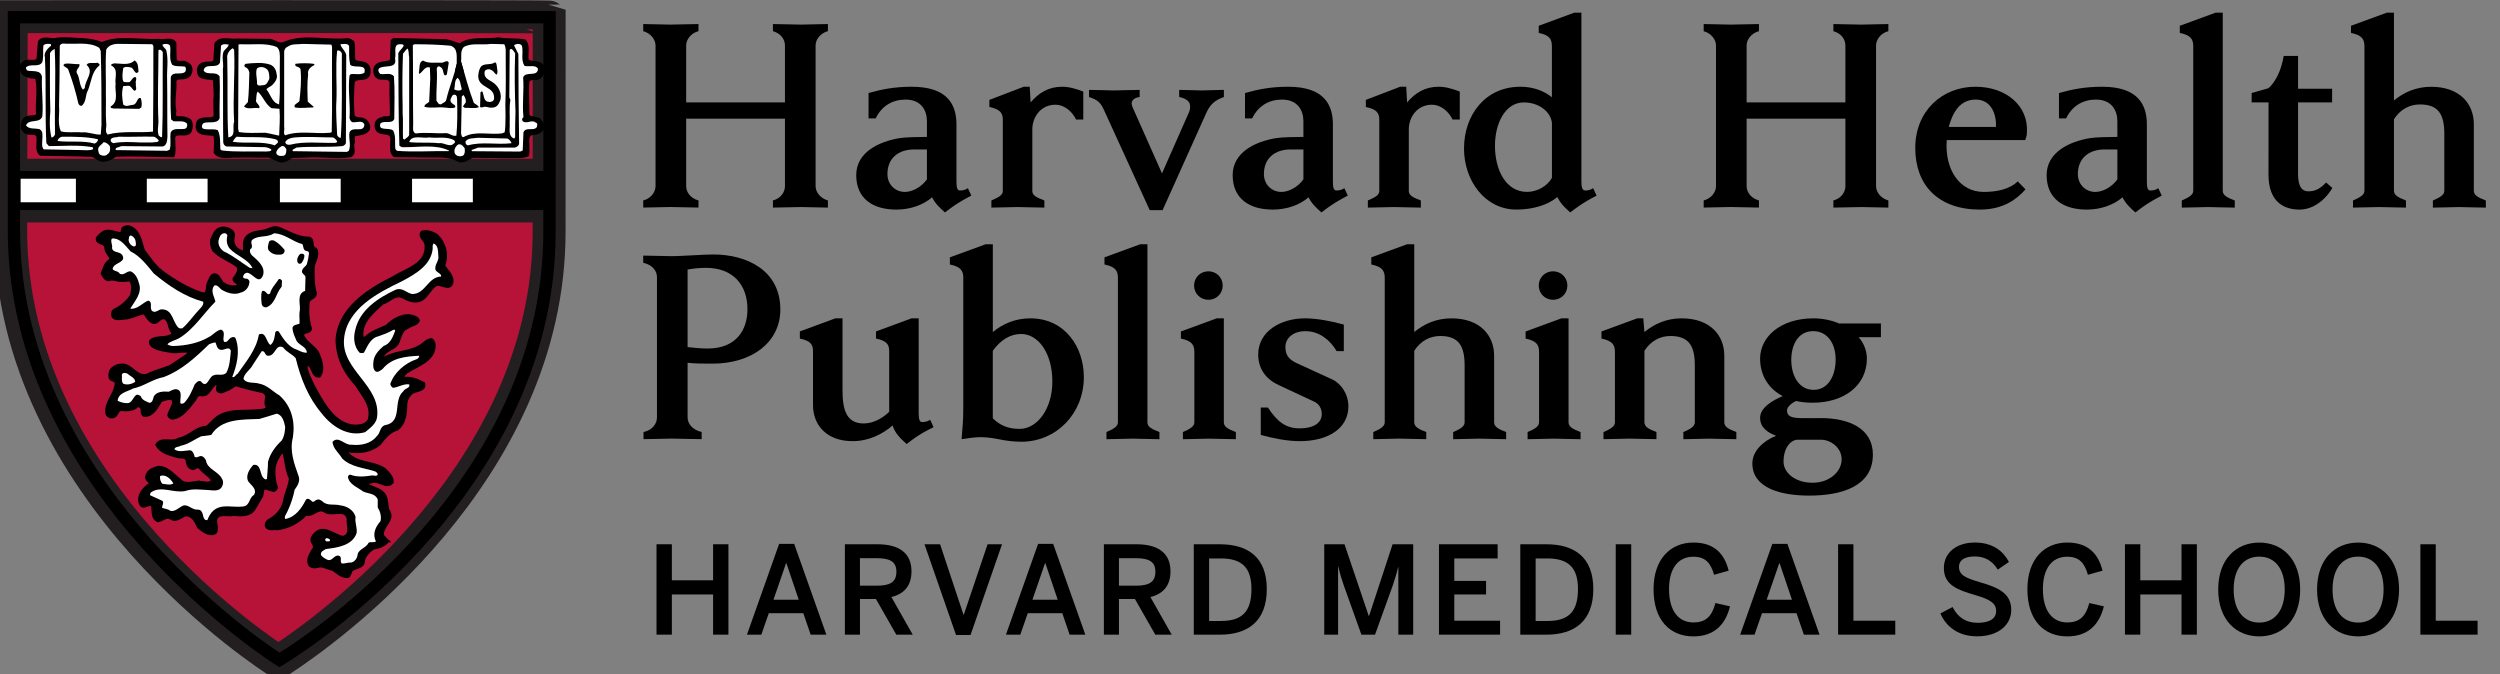 <?xml version="1.0" encoding="UTF-8"?> <svg xmlns="http://www.w3.org/2000/svg" width="152" height="41" viewBox="0 0 152 41" fill="none"><rect x="0" y="0" width="152" height="41" fill="#808080" stroke="none"/><g clip-path="url(#clip0_54_2267)"><path d="M17.004 1.01L0.685 1.015L0.651 14.01C0.651 29.941 16.7 40.09 16.861 40.193L16.913 40.225C16.955 40.222 17.056 40.154 17.056 40.154C19.783 38.378 33.386 28.771 33.386 14.09L33.39 1.038C33.354 1.006 17.004 1.01 17.004 1.01ZM33.294 12.526H0.976V10.651H33.294V12.526Z" fill="#B71237" stroke="#231F20" stroke-width="2"></path><path d="M7.661 14.028C7.656 14.049 7.62 14.229 7.62 14.229C7.595 14.355 7.513 14.441 7.387 14.42L6.925 14.341C6.736 14.29 6.573 14.248 6.42 14.301C6.357 14.346 6.248 14.431 6.159 14.534C6.19 14.548 6.234 14.568 6.234 14.568C6.364 14.618 6.58 14.7 6.636 14.961C6.643 15.161 6.759 15.322 6.862 15.464L6.942 15.58C6.977 15.628 6.998 15.673 6.998 15.72C6.998 15.757 6.984 15.792 6.952 15.829L6.736 16.078C6.736 16.078 6.613 16.21 6.611 16.212C6.611 16.218 6.512 16.464 6.453 16.609C6.501 16.697 6.554 16.778 6.615 16.789C6.809 16.741 6.989 16.765 7.135 16.801L7.44 16.838C7.423 16.835 7.514 16.835 7.497 16.837L7.619 16.826C7.754 16.806 7.94 16.779 8.088 16.9C8.088 16.9 8.226 17.194 8.236 17.216C8.265 17.307 8.287 17.4 8.287 17.482C8.287 17.602 8.265 17.712 8.246 17.81L8.218 17.985C8.212 18.019 8.197 18.068 8.178 18.098C7.889 18.518 7.494 18.852 7.039 19.069C7.068 19.052 7.073 19.049 7.073 19.049C7.068 19.055 7.064 19.075 7.064 19.102C7.064 19.109 7.067 19.12 7.068 19.128C7.129 19.176 7.305 19.157 7.431 19.143L7.555 19.129C7.765 19.119 7.948 19.052 8.142 18.979L8.769 18.811C8.877 18.781 8.954 18.84 9.005 18.939C9.123 19.174 9.263 19.345 9.389 19.406C9.378 19.397 9.398 19.391 9.504 19.301C9.625 19.199 9.827 19.027 10.133 19.142C10.155 19.151 10.175 19.162 10.194 19.176C10.401 19.334 10.464 19.558 10.516 19.739C10.554 19.872 10.587 19.988 10.665 20.067C10.7 20.103 10.724 20.151 10.732 20.2C10.735 20.222 10.736 20.245 10.736 20.265C10.736 20.5 10.533 20.588 10.463 20.618L10.424 20.636C10.404 20.646 10.383 20.666 10.362 20.669L9.849 20.754C9.67 20.768 9.526 20.794 9.411 20.851C9.429 20.875 9.434 20.893 9.473 20.913C9.715 21.042 10.018 21.09 10.338 21.139L10.514 21.167C10.505 21.166 10.915 21.155 10.915 21.155L11.56 21.172C11.646 21.175 11.695 21.218 11.736 21.292C11.776 21.368 11.745 21.453 11.7 21.526L11.593 21.695C11.574 21.723 11.551 21.747 11.524 21.766L10.48 22.467C10.438 22.49 9.863 22.693 9.863 22.693L9.056 23.008C9.047 23.011 9.01 23.028 9 23.03C8.529 23.151 8.209 22.892 7.951 22.685C7.766 22.536 7.608 22.408 7.424 22.422C7.233 22.423 7.113 22.47 6.966 22.598C6.918 22.646 6.901 22.728 6.901 22.812C6.901 22.84 6.907 22.867 6.91 22.894C6.928 22.901 6.96 22.915 6.96 22.915C7.056 22.949 7.281 23.031 7.281 23.311C7.269 23.674 7.117 23.96 6.97 24.238C6.843 24.48 6.723 24.707 6.705 24.962C6.702 24.979 6.702 24.996 6.702 25.013C6.702 25.066 6.712 25.115 6.744 25.128C6.77 25.14 6.773 25.142 6.773 25.142C6.792 25.146 6.838 25.133 6.852 25.119C6.852 25.117 6.916 25.021 6.916 25.021C6.974 24.916 7.07 24.741 7.316 24.693C7.34 24.688 7.364 24.687 7.389 24.69C7.807 24.738 8.038 24.693 8.189 24.532C8.225 24.494 8.273 24.469 8.324 24.459C8.45 24.439 8.584 24.478 8.689 24.566C8.795 24.656 8.859 24.783 8.859 24.905C8.859 24.905 8.863 24.965 8.868 25.016C9.118 24.971 9.299 24.739 9.505 24.39L9.588 24.251C9.619 24.198 9.69 24.158 9.749 24.141L9.919 24.093C10.113 24.029 10.38 23.943 10.643 24.111C10.696 24.144 10.732 24.196 10.747 24.257C10.761 24.32 10.769 24.381 10.769 24.439C10.769 24.662 10.674 24.848 10.595 25.004C10.595 25.004 10.553 25.106 10.517 25.196C10.92 25.105 11.203 24.758 11.496 24.382L11.674 24.161C11.728 24.034 11.854 23.777 12.179 23.777C12.202 23.777 12.225 23.78 12.247 23.788C12.384 23.83 12.446 23.786 12.639 23.516L12.954 23.163C12.999 23.113 13.026 23.12 13.092 23.12H13.221C13.285 23.12 13.339 23.112 13.386 23.157C13.431 23.202 13.45 23.229 13.45 23.29L13.448 23.595C13.448 23.595 13.447 23.604 13.447 23.608C13.484 23.595 13.688 23.519 13.762 23.491C13.773 23.485 14.204 23.219 14.204 23.219C14.26 23.185 14.339 23.178 14.401 23.194L16.022 23.613C16.352 23.737 16.415 23.964 16.415 24.155C16.415 24.226 16.406 24.292 16.4 24.345C16.39 24.407 16.386 24.456 16.386 24.494C16.386 24.538 16.393 24.569 16.414 24.588C16.459 24.633 16.484 24.695 16.484 24.755C16.484 24.786 16.477 24.817 16.465 24.848C16.4 25.001 16.23 25.183 15.798 25.183C15.792 25.183 14.975 25.23 14.975 25.23C14.297 25.242 13.657 25.253 13.19 25.691C13.19 25.692 12.747 26.132 12.747 26.132C12.705 26.174 12.648 26.198 12.587 26.201C12.272 26.211 12.037 26.361 11.765 26.536C11.52 26.694 11.265 26.851 10.937 26.912C10.699 27.042 10.433 27.043 10.214 27.034C10.02 27.026 9.905 27.031 9.824 27.07C10.035 27.322 10.427 27.441 10.788 27.538C10.822 27.551 10.99 27.572 10.99 27.572C11.164 27.582 11.428 27.596 11.555 27.852C11.568 27.879 11.577 27.907 11.58 27.934C11.602 28.152 11.642 28.239 11.726 28.273C11.742 28.264 11.764 28.253 11.764 28.253C11.846 28.204 12.064 28.074 12.287 28.265C12.323 28.304 12.673 28.643 12.673 28.643L13.099 29.079C13.172 29.154 13.158 29.229 13.108 29.322C12.918 29.67 12.542 29.61 12.318 29.573L12.132 29.551C12.115 29.529 11.889 29.565 11.889 29.565C11.54 29.627 11.059 29.712 10.733 29.316C10.742 29.327 10.764 29.347 10.775 29.356L10.452 29.087C10.189 28.853 9.959 28.657 9.641 28.648C9.308 28.742 9.157 28.844 9.126 29.017C9.125 29.024 9.125 29.03 9.125 29.03C9.126 29.031 9.205 29.116 9.205 29.116L9.345 29.27C9.383 29.311 9.397 29.353 9.397 29.404C9.397 29.418 9.397 29.43 9.393 29.444C9.386 29.512 9.336 29.561 9.278 29.598C9.005 29.779 8.7 30.054 8.7 30.379C8.7 30.421 8.705 30.464 8.716 30.507C8.716 30.504 8.73 30.534 8.741 30.557C8.77 30.549 8.845 30.527 8.845 30.527C8.968 30.481 9.153 30.411 9.367 30.527C9.439 30.566 9.482 30.623 9.488 30.704L9.507 30.953C9.518 31.228 9.552 31.355 9.642 31.423C9.703 31.398 9.771 31.372 9.771 31.372C9.956 31.276 10.237 31.132 10.565 31.372C10.623 31.394 10.71 31.355 10.899 31.248L11.207 31.103C11.238 31.087 11.241 31.092 11.277 31.092C11.851 31.092 12.082 31.589 12.235 31.917L12.236 31.92C12.244 31.926 12.256 31.935 12.256 31.935C12.51 32.132 12.723 32.271 12.908 32.22C12.915 32.195 12.929 32.174 12.929 32.141C12.929 32.087 12.92 32.023 12.906 31.945C12.893 31.872 12.878 31.784 12.878 31.691C12.878 31.494 12.945 31.278 13.242 31.136C13.279 31.122 13.809 31.084 13.809 31.084L14.146 31.074C14.155 31.074 14.208 31.069 14.218 31.069C14.715 31.115 15.108 31.123 15.282 30.775C15.29 30.761 15.638 30.17 15.696 30.074C15.708 30.008 15.773 29.67 15.773 29.67C15.789 29.584 15.853 29.514 15.937 29.488C16.12 29.43 16.3 29.497 16.445 29.55C16.445 29.55 16.519 29.571 16.568 29.587C16.485 29.308 16.423 29.03 16.423 28.742C16.423 28.598 16.434 28.451 16.454 28.303C16.561 27.894 16.737 27.571 16.969 27.34C17.037 27.272 17.138 27.252 17.227 27.288L17.334 27.331C17.408 27.36 17.46 27.418 17.475 27.495L17.579 28.026C17.64 28.372 17.696 28.697 17.84 28.996C17.864 29.045 17.876 29.065 17.862 29.119L17.666 29.907L17.5 30.53C17.356 31.109 16.961 31.583 16.411 31.857C16.417 31.86 16.384 31.906 16.395 31.932C16.401 31.943 16.515 31.937 16.607 31.934C16.607 31.934 16.748 31.939 16.829 31.94C17.438 31.861 17.999 31.573 18.408 31.126C18.468 31.061 18.56 31.033 18.646 31.058C18.767 31.091 18.86 31.043 19.017 30.954C19.205 30.848 19.491 30.687 19.834 30.893C19.971 30.993 20.164 30.978 20.369 30.961C20.689 30.934 21.226 30.89 21.372 31.508C21.376 31.522 21.373 31.592 21.375 31.607L21.389 31.895C21.424 32.189 21.491 32.737 20.905 32.896C20.857 32.908 20.854 32.919 20.807 32.901L20.201 32.676C19.729 32.446 19.514 32.379 19.277 32.653C19.219 32.711 19.149 32.796 19.182 32.858C19.263 32.998 19.468 33.354 19.166 33.609C19.186 33.592 19.203 33.571 19.218 33.549L19.185 33.605C19.033 33.863 18.93 34.06 19 34.233C18.998 34.227 19.031 34.284 19.239 34.239C19.485 34.139 19.741 34.237 19.948 34.318L20.243 34.405C20.273 34.414 20.347 34.436 20.372 34.453L20.465 34.527C20.66 34.678 20.846 34.81 21.045 34.833C21.055 34.81 21.064 34.788 21.064 34.788L21.194 34.532C21.226 34.501 21.592 34.318 21.592 34.318C21.838 34.233 21.863 34.202 21.863 34.109C21.936 33.719 22.205 33.373 22.588 33.138C22.623 33.117 22.69 33.107 22.73 33.105C22.816 33.1 23.087 33.014 23.249 32.901C23.243 32.895 23.221 32.873 23.221 32.873L23.123 32.769C23.095 32.738 23.049 32.676 23.039 32.635C23.027 32.577 23.021 32.523 23.021 32.471C23.021 32.2 23.167 31.971 23.29 31.784C23.411 31.595 23.479 31.476 23.479 31.363C23.479 31.293 23.453 31.23 23.398 31.152C23.378 31.125 23.369 31.115 23.363 31.08L23.293 30.693C23.262 30.445 23.235 30.23 23.063 30.099C23.055 30.093 22.64 29.882 22.64 29.882L22.183 29.666C22.101 29.625 22.074 29.557 22.074 29.466C22.074 29.259 22.206 29.137 22.467 29.106L22.525 29.096C22.823 29.014 23.07 29.109 23.269 29.184C23.47 29.26 23.54 29.262 23.594 29.233C23.565 29.067 23.398 28.886 23.246 28.736C22.985 28.549 22.659 28.471 22.314 28.389C21.788 28.264 21.244 28.134 20.884 27.631C20.854 27.589 20.84 27.541 20.84 27.493C20.84 27.431 20.863 27.371 20.91 27.326L20.974 27.263C21.031 27.206 21.114 27.181 21.193 27.2C21.847 27.342 22.495 27.203 22.926 26.828C23.184 26.492 23.51 26.087 24.011 25.918C24.366 25.637 24.443 25.174 24.443 24.566C24.469 24.26 24.597 23.997 24.811 23.783C24.819 23.776 25.277 23.557 25.277 23.557C25.428 23.511 25.484 23.485 25.514 23.458C25.24 23.324 24.939 23.2 24.62 23.233C24.572 23.237 24.523 23.228 24.48 23.205C24.339 23.127 24.297 23.021 24.286 22.945C24.284 22.929 24.283 22.915 24.283 22.9C24.283 22.741 24.401 22.625 24.475 22.553L24.513 22.516C24.528 22.501 24.553 22.471 24.572 22.46L25.083 22.17C25.756 21.812 26.169 21.552 26.169 21C26.169 20.994 26.169 20.988 26.169 20.981C26.159 20.953 26.152 20.94 26.146 20.926C26.067 20.958 25.992 20.995 25.901 21.068L25.548 21.305C25.223 21.489 24.848 21.568 24.486 21.645C24.129 21.723 23.788 21.794 23.507 21.968C23.47 21.992 23.426 22.004 23.381 22.004C23.247 22.004 23.133 21.931 23.084 21.812C23.066 21.769 23.058 21.723 23.058 21.676C23.058 21.563 23.105 21.452 23.17 21.387C23.28 21.234 23.46 21.133 23.62 21.043C23.812 20.936 23.931 20.864 23.994 20.72C23.994 20.718 24.059 20.534 24.059 20.534C24.157 20.247 24.284 19.895 24.643 19.742C24.688 19.719 24.968 19.573 24.968 19.573C25.04 19.547 25.057 19.518 25.1 19.493C25.078 19.481 25.083 19.476 25.052 19.465C24.483 19.289 23.933 19.727 23.655 20.002C23.633 20.024 23.608 20.041 23.58 20.053L23.367 20.141C22.997 20.293 22.613 20.451 22.36 20.718C22.334 20.746 22.299 20.768 22.262 20.78C22.153 20.817 22.027 20.796 21.931 20.728C21.835 20.658 21.779 20.55 21.779 20.429C21.69 19.553 22.391 18.919 22.954 18.407L23.089 18.283C23.105 18.269 23.171 18.238 23.19 18.229L23.535 18.051C23.805 17.881 24.143 17.669 24.564 17.861C24.893 18.036 25.156 18.155 25.434 18.063C25.616 17.998 25.734 17.837 25.871 17.652C26.003 17.472 26.152 17.271 26.387 17.131C26.633 17.044 26.831 17.107 26.992 17.157C27.058 17.178 27.184 17.219 27.218 17.206C27.218 17.205 27.25 17.154 27.25 17.154C27.254 17.131 27.257 17.107 27.257 17.084C27.257 16.926 27.147 16.778 26.979 16.564L26.777 16.289C26.749 16.252 26.738 16.213 26.738 16.173C26.738 16.142 26.744 16.111 26.757 16.078C26.822 15.91 26.855 15.735 26.855 15.559C26.855 15.146 26.678 14.739 26.354 14.454C26.263 14.404 26.048 14.307 25.832 14.316C25.859 14.36 25.904 14.431 25.904 14.431L26.109 14.873C26.113 14.927 26.115 14.98 26.115 15.029C26.115 16.001 25.271 16.422 24.587 16.762L23.998 17.082C22.616 17.773 20.798 18.88 20.697 20.694C20.717 21.627 21.106 22.516 21.824 23.253C21.835 23.265 21.85 23.285 21.86 23.299L22.113 23.695C22.397 24.121 22.71 24.591 22.71 25.154C22.71 25.29 22.691 25.433 22.649 25.581C22.408 26.135 21.782 26.135 21.547 26.135C20.187 26.045 19.448 24.679 18.907 23.683L18.824 23.53C18.817 23.513 18.712 23.291 18.712 23.291C18.563 22.976 18.408 22.649 18.37 22.252C18.364 22.18 18.389 22.111 18.439 22.061C18.503 21.996 18.681 21.865 18.931 22.032C18.959 22.054 19.203 22.44 19.203 22.44C19.236 22.513 19.255 22.549 19.275 22.58C19.297 22.512 19.337 22.448 19.337 22.375C19.337 22.14 19.238 21.88 19.14 21.628L19.11 21.549C19.037 21.428 18.891 21.299 18.736 21.161C18.532 20.98 18.322 20.794 18.2 20.522C18.189 20.496 18.181 20.469 18.179 20.44C18.178 20.427 18.178 20.414 18.178 20.401C18.178 20.079 18.465 20 18.576 19.971C18.576 19.971 18.618 19.957 18.644 19.949C18.548 19.608 18.485 19.245 18.485 18.869C18.485 18.687 18.498 18.501 18.52 18.316C18.52 18.309 18.521 18.305 18.521 18.302C18.521 18.285 18.515 18.285 18.515 18.282C18.515 18.28 18.52 18.277 18.532 18.262L18.84 17.933C18.936 17.875 18.941 17.862 18.942 17.841C18.838 17.445 18.807 17.047 18.807 16.662C18.807 16.504 18.812 16.346 18.817 16.193C18.821 16.159 18.93 15.803 18.93 15.803C18.989 15.644 19.033 15.52 19.033 15.412C19.033 15.371 19.019 15.336 19.005 15.299C18.79 15.169 18.756 14.94 18.745 14.816C18.745 14.816 18.726 14.7 18.725 14.694C18.72 14.691 18.711 14.688 18.711 14.688C18.739 14.7 18.748 14.698 18.778 14.698C18.207 14.698 17.755 14.488 17.317 14.285L16.818 14.067C16.703 14.038 16.589 14.079 16.415 14.152L16.149 14.245C16.142 14.247 15.868 14.296 15.868 14.296C15.575 14.344 15.321 14.384 15.159 14.557C15.068 14.671 15.066 14.805 15.071 15.051L15.074 15.203C15.074 15.229 15.069 15.254 15.062 15.278C15.013 15.421 14.923 15.481 14.856 15.508C14.701 15.568 14.556 15.489 14.479 15.447L14.445 15.429C14.019 15.195 13.849 14.773 13.967 14.336C13.989 14.262 13.924 14.2 13.896 14.177C13.79 14.109 13.591 14.052 13.427 14.112C13.293 14.158 13.225 14.298 13.127 14.522C13.127 14.522 13.092 14.598 13.069 14.647C13.068 14.664 13.066 14.683 13.066 14.7C13.066 14.848 13.103 15.005 13.162 15.101C13.349 15.289 13.622 15.439 13.912 15.6L14.603 16.041C14.65 16.071 14.661 16.099 14.679 16.15C14.704 16.224 14.715 16.295 14.715 16.365C14.715 16.617 14.583 16.82 14.469 16.971C14.476 16.977 14.486 16.985 14.486 16.985C14.564 17.041 14.718 17.152 14.718 17.352C14.718 17.378 14.715 17.407 14.709 17.437C14.69 17.527 14.622 17.598 14.533 17.621C14.114 17.726 13.695 17.638 13.385 17.383C13.38 17.378 13.178 17.112 13.178 17.112C13.113 17 13.077 16.959 13.035 16.942C13.004 16.971 12.963 17.067 12.94 17.124L12.844 17.327C12.859 17.299 12.824 17.494 12.824 17.494C12.803 17.669 12.78 17.887 12.606 18.037C12.556 18.082 12.489 18.102 12.424 18.094L12.231 18.073C11.355 17.78 10.562 17.344 9.686 16.689C9.303 16.4 9.019 16.012 8.744 15.636L8.531 15.35C8.514 15.326 8.501 15.305 8.494 15.277L8.414 15.002C8.268 14.476 8.138 14.123 7.76 14.008C7.727 14.014 7.678 14.025 7.661 14.028ZM6.504 16.809C6.537 16.795 6.566 16.798 6.599 16.79C6.568 16.79 6.535 16.796 6.504 16.809ZM14.392 17.089C14.429 17.042 14.452 17.036 14.452 17.005C14.452 17.005 14.452 17.004 14.452 17.002C14.431 17.028 14.407 17.069 14.392 17.089ZM18.635 19.997C18.635 20.005 18.652 20 18.666 20.045C18.658 20.021 18.661 19.991 18.655 19.966C18.641 19.985 18.635 19.994 18.635 19.997ZM13.425 23.612L13.433 23.608C13.425 23.607 13.419 23.607 13.402 23.591L13.425 23.612ZM13.444 23.657C13.447 23.629 13.45 23.618 13.45 23.615C13.45 23.613 13.448 23.613 13.448 23.613C13.447 23.635 13.444 23.657 13.444 23.657ZM8.789 25.041C8.795 25.041 8.8 25.04 8.804 25.04C8.8 25.04 8.798 25.041 8.789 25.041ZM16.585 29.644C16.585 29.67 16.591 29.695 16.602 29.726C16.593 29.697 16.596 29.666 16.586 29.636C16.586 29.639 16.585 29.642 16.585 29.644ZM16.844 31.937C16.868 31.937 16.91 31.939 16.91 31.939C16.9 31.939 16.863 31.937 16.844 31.937Z" fill="white"></path><path d="M0.847 14.005C0.847 10.213 0.848 5.989 0.847 1.049H33.413C33.413 1.049 33.409 2.982 33.409 14.086C33.409 30.503 16.989 40.126 16.989 40.126C16.989 40.126 0.847 30.018 0.847 14.005Z" stroke="black" stroke-width="0.75"></path><path d="M23.579 32.902H23.582C23.579 32.899 23.576 32.898 23.572 32.895H23.576H23.582H23.585H23.596H23.593H23.59H23.596H23.593H23.594C23.487 32.808 23.356 32.632 23.285 32.574C23.156 32.002 24.051 31.62 23.604 31.004C23.498 30.643 23.583 30.176 23.22 29.901C22.965 29.689 22.623 29.647 22.324 29.455C22.324 29.307 22.517 29.349 22.623 29.307C23.092 29.18 23.518 29.752 23.86 29.328C23.902 29.01 23.604 28.734 23.391 28.522C22.686 28.035 21.622 28.225 21.089 27.483L21.152 27.419C21.835 27.568 22.581 27.441 23.092 26.995C23.391 26.613 23.689 26.231 24.157 26.104C24.626 25.742 24.69 25.149 24.69 24.554C24.712 24.322 24.819 24.108 24.988 23.94C25.245 23.706 25.905 23.791 25.776 23.304C25.414 23.113 25.03 22.943 24.604 22.985C24.412 22.88 24.646 22.731 24.712 22.646C25.394 22.201 26.46 21.925 26.417 20.927C26.353 20.822 26.375 20.652 26.204 20.63C25.905 20.674 25.734 20.949 25.458 21.076C24.819 21.436 24.009 21.373 23.391 21.755C23.262 21.755 23.305 21.586 23.347 21.543C23.582 21.224 24.049 21.204 24.221 20.8C24.348 20.482 24.412 20.058 24.774 19.931C24.987 19.762 25.329 19.762 25.456 19.507C25.434 19.358 25.263 19.273 25.136 19.23C24.519 19.04 23.922 19.4 23.496 19.824C23.049 20.016 22.537 20.185 22.195 20.547C22.132 20.567 22.026 20.525 22.026 20.418C21.941 19.57 22.708 18.955 23.262 18.446C23.667 18.339 24.008 17.852 24.477 18.065C24.796 18.234 25.137 18.402 25.521 18.277C25.991 18.107 26.096 17.576 26.522 17.322C26.842 17.216 27.288 17.683 27.481 17.237C27.588 16.77 27.204 16.495 26.992 16.154C27.247 15.497 27.055 14.734 26.522 14.267C26.267 14.118 25.947 14.011 25.649 14.097C25.414 14.394 25.862 14.585 25.884 14.881C25.991 16.091 24.668 16.366 23.882 16.875C22.39 17.618 20.578 18.763 20.472 20.672C20.494 21.732 20.941 22.666 21.665 23.409C22.049 24.067 22.666 24.681 22.432 25.51C22.282 25.849 21.878 25.892 21.558 25.892C20.279 25.807 19.577 24.387 19.044 23.41C18.872 23.028 18.66 22.668 18.618 22.222C18.681 22.159 18.745 22.18 18.81 22.222C19.045 22.434 19.023 22.943 19.427 22.88C19.746 22.434 19.513 21.904 19.342 21.458C19.107 21.056 18.618 20.844 18.425 20.418C18.403 20.1 18.872 20.291 18.894 19.974C18.723 19.422 18.702 18.849 18.765 18.34C18.851 18.107 19.193 18.128 19.193 17.833C19.044 17.302 19.044 16.772 19.065 16.199C19.129 15.86 19.406 15.5 19.214 15.139C18.832 15.033 19.151 14.567 18.789 14.46C18.064 14.46 17.531 14.078 16.913 13.846C16.593 13.761 16.359 13.953 16.103 14.015C15.699 14.1 15.271 14.1 14.995 14.397C14.802 14.629 14.846 14.884 14.846 15.203C14.782 15.393 14.611 15.224 14.527 15.203C14.229 15.034 14.121 14.715 14.207 14.397C14.249 14.248 14.185 14.1 14.058 13.993C13.865 13.866 13.588 13.803 13.355 13.888C13.057 13.993 12.971 14.332 12.844 14.587C12.822 14.799 12.866 15.054 12.971 15.223C13.397 15.668 13.994 15.837 14.463 16.219C14.549 16.475 14.378 16.728 14.208 16.94C14.187 17.174 14.529 17.174 14.485 17.386C14.145 17.471 13.803 17.407 13.546 17.195C13.375 17.047 13.333 16.728 13.057 16.686C12.8 16.686 12.758 17.027 12.651 17.195C12.566 17.386 12.629 17.705 12.46 17.853L12.267 17.833C11.394 17.536 10.606 17.069 9.838 16.496C9.39 16.156 9.07 15.647 8.73 15.201C8.56 14.671 8.475 13.93 7.793 13.759C7.643 13.781 7.451 13.801 7.431 13.971L7.387 14.183C7.047 14.183 6.705 13.95 6.343 14.076C6.172 14.183 6.002 14.31 5.895 14.48C5.873 14.862 6.343 14.714 6.406 15.011C6.406 15.286 6.619 15.52 6.747 15.71C6.661 15.86 6.492 15.944 6.406 16.092L6.192 16.623C6.279 16.793 6.385 17.005 6.598 17.027C6.896 16.898 7.151 17.112 7.471 17.07C7.662 17.09 7.982 16.92 8.004 17.239C8.111 17.493 8.004 17.726 7.982 17.96C7.704 18.362 7.342 18.661 6.938 18.851C6.809 18.936 6.809 19.126 6.852 19.253C7.002 19.467 7.342 19.38 7.577 19.36C8.024 19.338 8.365 19.085 8.79 19.041C8.898 19.253 9.067 19.509 9.282 19.614C9.622 19.699 9.707 19.232 10.048 19.358C10.325 19.57 10.241 19.974 10.495 20.228C10.517 20.377 10.368 20.377 10.283 20.44C9.92 20.567 9.409 20.44 9.132 20.737C9.089 20.907 9.238 21.056 9.367 21.119C9.687 21.288 10.091 21.331 10.475 21.396C10.816 21.438 11.178 21.311 11.498 21.396L11.391 21.565L10.346 22.264C9.877 22.456 9.366 22.561 8.94 22.795C8.279 22.963 8.001 22.136 7.406 22.18C7.149 22.18 6.98 22.264 6.809 22.413C6.66 22.561 6.639 22.795 6.681 22.985C6.767 23.177 7.044 23.092 7.044 23.304C7.022 23.898 6.51 24.322 6.469 24.938C6.447 25.085 6.49 25.275 6.661 25.34C6.768 25.403 6.938 25.361 7.023 25.276C7.151 25.149 7.151 24.958 7.364 24.916C7.726 24.958 8.11 24.958 8.365 24.682C8.492 24.662 8.621 24.789 8.621 24.894C8.621 25.043 8.621 25.213 8.77 25.276C9.303 25.298 9.56 24.747 9.793 24.365C10.028 24.323 10.284 24.152 10.517 24.302C10.603 24.662 10.304 24.916 10.241 25.256C10.262 25.341 10.368 25.425 10.475 25.447C11.114 25.361 11.476 24.769 11.86 24.302C11.924 24.173 11.988 24.005 12.18 24.005C12.67 24.152 12.797 23.559 13.096 23.346H13.225C13.268 23.494 13.161 23.601 13.225 23.749C13.438 23.981 13.672 23.728 13.885 23.686L14.333 23.409C14.866 23.578 15.419 23.706 15.974 23.833C16.422 24.003 15.974 24.469 16.251 24.746C16.187 24.894 15.994 24.938 15.803 24.938C14.866 25.063 13.779 24.809 13.033 25.51L12.586 25.956C11.883 25.977 11.521 26.57 10.881 26.677C10.455 26.974 9.794 26.55 9.516 27.037C9.729 27.483 10.262 27.631 10.732 27.758C10.924 27.843 11.243 27.736 11.35 27.948C11.372 28.16 11.414 28.416 11.67 28.499C11.862 28.561 11.969 28.287 12.14 28.436C12.374 28.754 12.715 28.903 12.908 29.2C12.757 29.475 12.395 29.307 12.14 29.307L12.098 29.287C11.714 29.328 11.224 29.519 10.926 29.158C10.52 28.861 10.202 28.395 9.625 28.395C9.305 28.481 8.965 28.608 8.901 28.968C8.859 29.18 9.07 29.265 9.156 29.392C8.772 29.647 8.368 30.049 8.495 30.557C8.537 30.664 8.581 30.791 8.73 30.791C8.923 30.791 9.07 30.622 9.263 30.726C9.306 31.046 9.221 31.533 9.603 31.682C9.902 31.638 10.115 31.32 10.435 31.553C10.755 31.702 11.01 31.405 11.288 31.32C11.736 31.32 11.905 31.745 12.056 32.062C12.332 32.274 12.716 32.613 13.099 32.401C13.355 32.041 12.864 31.573 13.355 31.341C13.653 31.256 13.908 31.361 14.207 31.298C14.676 31.341 15.251 31.383 15.508 30.874L15.934 30.151L16.019 29.707C16.297 29.622 16.701 30.068 16.829 29.644C16.681 29.219 16.638 28.795 16.701 28.329C16.787 28.01 16.936 27.713 17.149 27.5L17.256 27.543C17.384 28.072 17.404 28.603 17.639 29.092C17.596 29.581 17.34 30.003 17.276 30.492C17.147 31.001 16.785 31.403 16.317 31.638C16.21 31.724 16.126 31.872 16.19 32.019C16.317 32.253 16.638 32.126 16.871 32.167C17.531 32.082 18.15 31.765 18.597 31.278C19.067 31.405 19.3 30.832 19.727 31.086C20.175 31.426 20.985 30.832 21.156 31.553C21.092 31.892 21.41 32.506 20.857 32.656C20.302 32.571 19.664 31.85 19.11 32.488C18.981 32.615 18.897 32.785 18.981 32.953C19.067 33.102 19.174 33.292 19.023 33.419C18.874 33.674 18.661 33.992 18.79 34.31C18.896 34.501 19.11 34.501 19.302 34.459C19.622 34.332 19.92 34.607 20.239 34.629C20.515 34.841 20.794 35.096 21.156 35.073C21.305 34.989 21.283 34.798 21.39 34.671C21.625 34.479 22.115 34.521 22.115 34.098C22.178 33.78 22.45 33.498 22.727 33.328C22.788 33.356 23.411 33.204 23.579 32.902Z" fill="black"></path><path d="M23.582 32.895H23.576H23.572C23.576 32.898 23.579 32.899 23.582 32.902H23.579C23.411 33.204 22.788 33.356 22.727 33.328C22.45 33.498 22.178 33.78 22.115 34.098C22.115 34.521 21.625 34.479 21.39 34.671C21.283 34.798 21.305 34.989 21.156 35.073C20.794 35.096 20.515 34.841 20.239 34.629C19.92 34.607 19.622 34.332 19.302 34.459C19.11 34.501 18.896 34.501 18.79 34.31C18.661 33.992 18.874 33.674 19.023 33.419C19.174 33.292 19.067 33.102 18.981 32.953C18.897 32.785 18.981 32.615 19.11 32.488C19.664 31.85 20.302 32.571 20.857 32.656C21.41 32.506 21.092 31.892 21.156 31.553C20.985 30.832 20.175 31.426 19.727 31.086C19.3 30.832 19.067 31.405 18.597 31.278C18.15 31.765 17.531 32.082 16.871 32.167C16.638 32.126 16.317 32.253 16.19 32.019C16.126 31.872 16.21 31.724 16.317 31.638C16.785 31.403 17.147 31.001 17.276 30.492C17.34 30.003 17.596 29.581 17.639 29.092C17.404 28.603 17.384 28.072 17.256 27.543L17.149 27.5C16.936 27.713 16.787 28.01 16.701 28.329C16.638 28.795 16.681 29.219 16.829 29.644C16.701 30.068 16.297 29.622 16.019 29.707L15.934 30.151L15.508 30.874C15.251 31.383 14.676 31.341 14.207 31.298C13.908 31.361 13.653 31.256 13.355 31.341C12.864 31.573 13.355 32.041 13.099 32.401C12.716 32.613 12.332 32.274 12.056 32.062C11.905 31.745 11.736 31.32 11.288 31.32C11.01 31.405 10.755 31.702 10.435 31.553C10.115 31.32 9.902 31.638 9.603 31.682C9.221 31.533 9.306 31.046 9.263 30.726C9.07 30.622 8.923 30.791 8.73 30.791C8.581 30.791 8.537 30.664 8.495 30.557C8.368 30.049 8.772 29.647 9.156 29.392C9.07 29.265 8.859 29.18 8.901 28.968C8.965 28.608 9.305 28.481 9.625 28.395C10.202 28.395 10.52 28.861 10.926 29.158C11.224 29.519 11.714 29.328 12.098 29.287L12.14 29.307C12.395 29.307 12.757 29.475 12.908 29.2C12.715 28.903 12.374 28.754 12.14 28.436C11.969 28.287 11.862 28.561 11.67 28.499C11.414 28.416 11.372 28.16 11.35 27.948C11.243 27.736 10.924 27.843 10.732 27.758C10.262 27.631 9.729 27.483 9.516 27.037C9.794 26.55 10.455 26.974 10.881 26.677C11.521 26.57 11.883 25.977 12.586 25.956L13.033 25.51C13.779 24.809 14.866 25.063 15.803 24.938C15.994 24.938 16.187 24.894 16.251 24.746C15.974 24.469 16.422 24.003 15.974 23.833C15.419 23.706 14.866 23.578 14.333 23.409L13.885 23.686C13.672 23.728 13.438 23.981 13.225 23.749C13.161 23.601 13.268 23.494 13.225 23.346H13.096C12.797 23.559 12.67 24.152 12.18 24.005C11.988 24.005 11.924 24.173 11.86 24.302C11.476 24.769 11.114 25.361 10.475 25.447C10.368 25.425 10.262 25.341 10.241 25.256C10.304 24.916 10.603 24.662 10.517 24.302C10.284 24.152 10.028 24.323 9.793 24.365C9.56 24.747 9.303 25.298 8.77 25.276C8.621 25.213 8.621 25.043 8.621 24.894C8.621 24.789 8.492 24.662 8.365 24.682C8.11 24.958 7.726 24.958 7.364 24.916C7.151 24.958 7.151 25.149 7.023 25.276C6.938 25.361 6.768 25.403 6.661 25.34C6.49 25.275 6.447 25.085 6.469 24.938C6.51 24.322 7.022 23.898 7.044 23.304C7.044 23.092 6.767 23.177 6.681 22.985C6.639 22.795 6.66 22.561 6.809 22.413C6.98 22.264 7.149 22.18 7.406 22.18C8.001 22.136 8.279 22.963 8.94 22.795C9.366 22.561 9.877 22.456 10.346 22.264L11.391 21.565L11.498 21.396C11.178 21.311 10.816 21.438 10.475 21.396C10.091 21.331 9.687 21.288 9.367 21.119C9.238 21.056 9.089 20.907 9.132 20.737C9.409 20.44 9.92 20.567 10.283 20.44C10.368 20.377 10.517 20.377 10.495 20.228C10.241 19.974 10.325 19.57 10.048 19.358C9.707 19.232 9.622 19.699 9.282 19.614C9.067 19.509 8.898 19.253 8.79 19.041C8.365 19.085 8.024 19.338 7.577 19.36C7.342 19.38 7.002 19.467 6.852 19.253C6.809 19.126 6.809 18.936 6.938 18.851C7.342 18.661 7.704 18.362 7.982 17.96C8.004 17.726 8.111 17.493 8.004 17.239C7.982 16.92 7.662 17.09 7.471 17.07C7.151 17.112 6.896 16.898 6.598 17.027C6.385 17.005 6.279 16.793 6.192 16.623L6.406 16.092C6.492 15.944 6.661 15.86 6.747 15.71C6.619 15.52 6.406 15.286 6.406 15.011C6.343 14.714 5.873 14.862 5.895 14.48C6.002 14.31 6.172 14.183 6.343 14.076C6.705 13.95 7.047 14.183 7.387 14.183L7.431 13.971C7.451 13.801 7.643 13.781 7.793 13.759C8.475 13.93 8.56 14.671 8.73 15.201C9.07 15.647 9.39 16.156 9.838 16.496C10.606 17.069 11.394 17.536 12.267 17.833L12.46 17.853C12.629 17.705 12.566 17.386 12.651 17.195C12.758 17.027 12.8 16.686 13.057 16.686C13.333 16.728 13.375 17.047 13.546 17.195C13.803 17.407 14.145 17.471 14.485 17.386C14.529 17.174 14.187 17.174 14.208 16.94C14.378 16.728 14.549 16.475 14.463 16.219C13.994 15.837 13.397 15.668 12.971 15.223C12.866 15.054 12.822 14.799 12.844 14.587C12.971 14.332 13.057 13.993 13.355 13.888C13.588 13.803 13.865 13.866 14.058 13.993C14.185 14.1 14.249 14.248 14.207 14.397C14.121 14.715 14.229 15.034 14.527 15.203C14.611 15.224 14.782 15.393 14.846 15.203C14.846 14.884 14.802 14.629 14.995 14.397C15.271 14.1 15.699 14.1 16.103 14.015C16.359 13.953 16.593 13.761 16.913 13.846C17.531 14.078 18.064 14.46 18.789 14.46C19.151 14.567 18.832 15.033 19.214 15.139C19.406 15.5 19.129 15.86 19.065 16.199C19.044 16.772 19.044 17.302 19.193 17.833C19.193 18.128 18.851 18.107 18.765 18.34C18.702 18.849 18.723 19.422 18.894 19.974C18.872 20.291 18.403 20.1 18.425 20.418C18.618 20.844 19.107 21.056 19.342 21.458C19.513 21.904 19.746 22.434 19.427 22.88C19.023 22.943 19.045 22.434 18.81 22.222C18.745 22.18 18.681 22.159 18.618 22.222C18.66 22.668 18.872 23.028 19.044 23.41C19.577 24.387 20.279 25.807 21.558 25.892C21.878 25.892 22.282 25.849 22.432 25.51C22.666 24.681 22.049 24.067 21.665 23.409C20.941 22.666 20.494 21.732 20.472 20.672C20.578 18.763 22.39 17.618 23.882 16.875C24.668 16.366 25.991 16.091 25.884 14.881C25.862 14.585 25.414 14.394 25.649 14.097C25.947 14.011 26.267 14.118 26.522 14.267C27.055 14.734 27.247 15.497 26.992 16.154C27.204 16.495 27.588 16.77 27.481 17.237C27.288 17.683 26.842 17.216 26.522 17.322C26.096 17.576 25.991 18.107 25.521 18.277C25.137 18.402 24.796 18.234 24.477 18.065C24.008 17.852 23.667 18.339 23.262 18.446C22.708 18.955 21.941 19.57 22.026 20.418C22.026 20.525 22.132 20.567 22.195 20.547C22.537 20.185 23.049 20.016 23.496 19.824C23.922 19.4 24.519 19.04 25.136 19.23C25.263 19.273 25.434 19.358 25.456 19.507C25.329 19.762 24.987 19.762 24.774 19.931C24.412 20.058 24.348 20.482 24.221 20.8C24.049 21.204 23.582 21.224 23.347 21.543C23.305 21.586 23.262 21.755 23.391 21.755C24.009 21.373 24.819 21.436 25.458 21.076C25.734 20.949 25.905 20.674 26.204 20.63C26.375 20.652 26.353 20.822 26.417 20.927C26.46 21.925 25.394 22.201 24.712 22.646C24.646 22.731 24.412 22.88 24.604 22.985C25.03 22.943 25.414 23.113 25.776 23.304C25.905 23.791 25.245 23.706 24.988 23.94C24.819 24.108 24.712 24.322 24.69 24.554C24.69 25.149 24.626 25.742 24.157 26.104C23.689 26.231 23.391 26.613 23.092 26.995C22.581 27.441 21.835 27.568 21.152 27.419L21.089 27.483C21.622 28.225 22.686 28.035 23.391 28.522C23.604 28.734 23.902 29.01 23.86 29.328C23.518 29.752 23.092 29.18 22.623 29.307C22.517 29.349 22.324 29.307 22.324 29.455C22.623 29.647 22.965 29.689 23.22 29.901C23.583 30.176 23.498 30.643 23.604 31.004C24.051 31.62 23.156 32.002 23.285 32.574C23.356 32.632 23.487 32.808 23.594 32.895H23.593M23.582 32.895H23.579M23.582 32.895H23.585H23.596M23.596 32.895H23.593M23.596 32.895H23.59H23.593" stroke="black" stroke-width="0.146"></path><path d="M13.821 14.331C13.758 14.608 13.78 14.862 13.949 15.096C14.396 15.585 15.079 15.733 15.355 16.306L15.184 16.284C14.653 15.945 14.162 15.541 13.608 15.286C13.396 15.137 13.246 14.904 13.288 14.628C13.332 14.438 13.396 14.226 13.608 14.184C13.716 14.163 13.821 14.226 13.821 14.331Z" fill="white"></path><path d="M18.383 14.842C18.468 14.969 18.403 15.244 18.66 15.266C18.723 15.266 18.787 15.329 18.787 15.393C18.765 15.606 18.723 15.838 18.66 16.05C18.596 16.221 18.361 16.284 18.361 16.518C18.361 16.645 18.552 16.708 18.574 16.836L18.552 17.686C18.019 17.855 18.276 18.514 18.232 18.852C18.168 19.128 18.232 19.403 18.21 19.68C18.083 19.744 17.85 19.723 17.785 19.914C17.785 20.233 17.934 20.486 18.039 20.741C18.232 21.017 18.636 21.08 18.658 21.442C18.381 21.464 18.125 21.272 17.87 21.187C17.464 20.975 17.188 20.551 16.955 20.169C16.891 20.106 16.805 20.106 16.742 20.189C16.698 20.444 16.678 20.805 16.443 20.974C16.167 20.805 16.188 20.126 15.739 20.338C15.59 21.249 14.973 21.971 14.44 22.734C14.312 22.778 14.291 22.968 14.12 22.924C14.396 22.225 14.611 21.376 14.333 20.591C14.269 20.443 14.12 20.485 14.012 20.55C13.885 20.633 13.821 20.847 13.629 20.782C13.479 20.55 13.778 20.188 13.436 20.039C13.137 20.102 12.968 20.356 12.712 20.485C12.073 20.867 11.305 21.015 10.539 21.037C10.39 21.037 10.262 20.994 10.177 20.93C10.368 20.74 10.646 20.698 10.879 20.57C11.774 20.039 12.371 19.064 13.095 18.342C13.032 18.025 12.755 17.642 13.054 17.345C13.288 17.324 13.372 17.599 13.565 17.664C13.885 17.834 14.289 17.94 14.631 17.791C14.93 17.728 15.142 17.452 15.164 17.175C15.186 17.048 15.1 16.985 15.015 16.942C14.93 16.942 14.822 16.942 14.78 16.857C14.78 16.708 14.887 16.601 15.015 16.581C15.377 16.601 15.739 17.366 15.994 16.73C16.143 16.221 15.675 15.838 15.313 15.521C15.228 15.415 15.164 15.308 15.206 15.161C15.483 14.991 15.142 14.759 15.355 14.567C15.717 14.291 16.272 14.46 16.655 14.185C17.317 14.205 17.786 14.694 18.383 14.842Z" fill="white"></path><path d="M8.239 14.65C8.261 14.757 8.281 14.862 8.239 14.947C8.153 15.032 8.046 14.947 7.982 14.905C7.855 14.799 7.791 14.629 7.833 14.523C7.855 14.078 8.239 14.48 8.239 14.65Z" fill="white"></path><path d="M7.94 15.286C8.515 15.563 8.943 16.134 9.347 16.623C10.264 17.387 11.243 18.045 12.353 18.342C12.395 18.512 12.267 18.661 12.14 18.788C11.778 19.17 11.479 19.615 11.095 19.954C11.01 19.976 10.926 19.976 10.861 19.933C10.477 19.572 10.52 18.829 9.86 18.808C9.647 18.786 9.476 19.063 9.263 18.915C9.05 18.744 9.327 18.362 9.008 18.277C8.646 18.426 8.348 18.829 7.92 18.764C8.198 18.299 8.688 17.79 8.432 17.174C8.368 16.897 8.197 16.601 7.942 16.496C7.687 16.475 7.538 16.772 7.281 16.645C7.174 16.411 6.706 16.518 6.898 16.221C7.047 15.966 7.686 15.924 7.431 15.5C7.26 15.266 6.854 15.393 6.812 15.074C6.856 14.884 6.685 14.629 6.812 14.502C7.323 14.46 7.642 14.969 7.94 15.286Z" fill="white"></path><path d="M26.65 15.541C26.713 15.88 26.393 16.092 26.479 16.411C26.564 16.581 26.841 16.623 26.821 16.813C26.011 16.835 25.862 17.896 25.052 17.875C24.712 17.811 24.455 17.451 24.05 17.619C23.005 18.107 21.877 18.829 21.6 20.059C21.473 20.526 21.515 21.056 21.855 21.438C21.941 21.48 22.046 21.48 22.132 21.438C22.345 21.056 22.516 20.548 23.027 20.441C23.325 20.335 23.624 20.229 23.9 20.059C23.942 20.059 24.006 20.016 24.028 20.101C23.9 20.462 23.729 20.907 23.325 21.035C23.027 21.289 22.749 21.586 22.707 21.97C22.685 22.16 22.663 22.414 22.812 22.562C22.962 22.689 23.133 22.521 23.26 22.436C23.815 21.756 24.645 21.671 25.476 21.63C25.518 21.693 25.413 21.82 25.327 21.841C24.625 22.075 23.963 22.648 23.729 23.347C23.751 23.454 23.815 23.539 23.9 23.581C24.241 23.539 24.517 23.327 24.881 23.369C24.965 23.602 24.603 23.602 24.519 23.793C23.858 24.365 24.519 25.66 23.411 25.85C23.091 25.937 23.134 26.317 22.921 26.508C22.559 26.975 21.962 27.102 21.366 27.038C20.94 27.08 20.578 26.466 20.215 26.868C20.257 27.292 20.599 27.526 20.812 27.886C21.345 28.395 22.091 28.437 22.772 28.651C22.858 28.672 22.921 28.736 22.965 28.819C22.965 28.968 22.772 28.926 22.645 28.904C22.219 28.968 21.728 29.031 21.302 28.861C21.238 28.841 21.174 28.926 21.153 28.988C21.216 29.455 21.749 29.625 22.07 29.879C22.388 30.028 22.816 29.986 22.965 30.368V30.855C23.114 31.089 23.2 31.386 23.136 31.685C22.837 32.022 22.624 32.468 22.858 32.915C22.73 33.02 22.537 32.915 22.41 33C22.261 33.317 21.857 33.359 21.749 33.677C21.728 33.933 21.58 34.166 21.323 34.208C21.111 34.188 20.961 34.293 20.769 34.251C20.64 34.103 20.832 33.868 20.598 33.784C20.299 33.721 20.194 34.186 19.873 34.018C19.724 33.933 19.575 33.868 19.511 33.721C19.49 33.53 19.682 33.467 19.81 33.382C20.512 33.297 21.429 33.17 21.684 32.407C21.726 32.047 21.557 31.75 21.62 31.431C21.515 31.027 21.109 30.772 20.705 30.729C20.321 30.623 19.895 30.772 19.619 30.496C19.511 30.41 19.384 30.326 19.256 30.39C19.149 30.41 19.107 30.558 18.98 30.496C18.873 30.39 18.725 30.241 18.596 30.39C18.341 30.899 17.956 31.45 17.339 31.556C17.255 31.408 17.424 31.238 17.488 31.069C17.679 30.665 17.828 30.221 17.914 29.775C18.085 29.542 18.276 29.245 18.148 28.928C17.893 28.207 17.593 27.421 17.808 26.593C17.957 25.617 17.723 24.705 16.998 24.048C16.593 23.814 16.252 23.412 15.763 23.327C15.443 23.22 14.975 23.347 14.804 23.03C14.847 22.689 15.209 22.499 15.359 22.202L15.913 21.354C16.148 21.311 16.083 21.651 16.317 21.63C16.765 21.63 16.743 20.887 17.213 21.121C17.426 21.418 17.766 21.523 17.979 21.778C18.277 22.988 18.725 24.153 19.556 25.131C20.195 25.959 21.176 26.573 22.199 26.276C22.475 26.042 22.859 25.788 22.923 25.386C23.2 23.454 20.728 22.501 20.919 20.591C21.09 18.787 22.945 17.813 24.415 17.112C25.225 16.686 26.247 16.114 26.311 15.074C26.289 14.967 26.311 14.906 26.353 14.799C26.65 14.906 26.628 15.266 26.65 15.541Z" fill="white"></path><path d="M13.417 21.269C13.652 21.312 13.928 21.015 14.036 21.332C13.992 21.776 13.972 22.287 13.759 22.669C13.546 22.881 13.226 22.712 12.993 22.818C12.673 22.903 12.609 23.689 12.203 23.178C12.034 23.115 11.927 23.285 11.841 23.368C11.67 23.772 11.501 24.174 11.203 24.493C11.139 24.535 11.031 24.578 10.968 24.513C10.926 24.238 11.137 23.751 10.733 23.666C10.564 23.645 10.413 23.751 10.264 23.814C9.944 23.792 9.518 23.792 9.347 24.111C9.305 24.26 9.283 24.471 9.092 24.493C8.901 24.408 8.644 24.345 8.56 24.091C8.475 24.027 8.347 23.942 8.24 24.048C8.069 24.218 8.006 24.513 7.729 24.513C7.516 24.513 7.325 24.451 7.154 24.365C7.196 23.876 7.751 23.814 8.091 23.622C8.773 23.474 9.285 23.05 9.967 22.921C11.031 22.519 11.885 21.733 12.716 20.927C12.844 20.885 12.973 20.822 13.1 20.822C13.182 20.994 13.182 21.226 13.417 21.269Z" fill="white"></path><path d="M8.218 23.22C8.026 23.347 7.727 23.432 7.494 23.327C7.365 23.2 7.43 22.966 7.409 22.775C7.472 22.625 7.664 22.668 7.771 22.731C7.918 22.881 8.218 22.966 8.218 23.22Z" fill="white"></path><path d="M17.339 25.957C17.317 26.274 17.297 26.508 17.126 26.785C16.764 27.123 16.422 27.569 16.294 28.078C16.294 28.439 16.251 28.779 16.23 29.118C16.123 29.203 16.038 29.074 15.974 29.011C15.803 28.756 15.847 28.183 15.399 28.268C15.164 28.524 14.93 28.906 15.079 29.245C15.271 29.522 15.654 29.733 15.441 30.094C15.122 30.264 15.208 30.752 14.78 30.793C14.142 30.878 13.481 30.602 12.97 31.049C12.799 31.197 12.691 31.409 12.608 31.621C12.309 31.663 12.395 31.261 12.245 31.09C12.138 30.922 11.925 31.027 11.776 30.943C11.541 30.857 11.307 30.603 11.03 30.793C10.795 30.92 10.519 31.217 10.242 30.985L9.858 30.878C9.836 30.752 9.986 30.581 9.88 30.453L9.134 30.114C9.09 30.051 9.156 29.966 9.198 29.922C9.815 29.52 10.519 29.986 11.243 29.859C11.712 29.692 12.16 29.775 12.67 29.795C12.948 29.817 13.288 29.881 13.458 29.648C13.565 29.498 13.607 29.288 13.501 29.118C13.288 28.652 12.606 28.545 12.521 27.993C12.477 27.888 12.392 27.781 12.286 27.739C12.117 27.677 12.009 27.866 11.838 27.782C11.796 27.634 11.753 27.444 11.582 27.379C11.263 27.379 10.879 27.527 10.603 27.315C10.645 27.147 10.858 27.187 10.987 27.103C11.434 27.018 11.818 26.721 12.222 26.531L12.841 26.446C13.458 25.449 14.715 25.513 15.781 25.471L16.826 25.152C17.189 25.236 17.275 25.66 17.339 25.957Z" fill="white"></path><path d="M10.54 29.393C10.348 29.52 10.093 29.435 9.88 29.415C9.752 29.308 9.709 29.074 9.731 28.949C10.049 28.799 10.391 29.118 10.54 29.393Z" fill="white"></path><path d="M20.064 32.83C20.086 32.936 19.937 32.915 19.895 32.915C19.809 32.935 19.809 32.871 19.768 32.83C19.789 32.639 20.023 32.744 20.064 32.83Z" fill="white"></path><path d="M17.295 15.181C17.337 15.329 17.231 15.458 17.082 15.478C16.826 15.5 16.591 15.478 16.4 15.286C16.207 15.138 16.314 14.884 16.358 14.692C16.443 14.585 16.591 14.585 16.698 14.649C16.933 14.777 17.125 14.989 17.295 15.181Z" fill="black"></path><path d="M18.51 15.541C18.51 15.71 18.425 15.88 18.318 16.009C18.21 16.072 18.125 16.03 18.083 15.924C18.039 15.733 18.125 15.563 18.232 15.456C18.318 15.393 18.488 15.415 18.51 15.541Z" fill="black"></path><path d="M17.146 17.07L17.126 17.431C16.764 17.834 16.764 18.449 16.209 18.682C16.059 18.704 15.932 18.619 15.91 18.47C15.889 18.237 15.847 17.94 15.932 17.706C16.167 17.579 16.23 18.045 16.422 17.834C16.507 17.494 16.784 17.24 16.955 16.963C17.04 16.942 17.104 17.005 17.146 17.07Z" fill="black"></path><path d="M0.863 10.468H33.398V12.698H0.863V10.468Z" fill="black" stroke="black" stroke-width="0.146"></path><path d="M25.053 10.868H28.749V12.299H25.053V10.868Z" fill="white"></path><path d="M17.018 10.868H20.713V12.299H17.018V10.868Z" fill="white"></path><path d="M8.926 10.866H12.621V12.298H8.926V10.866Z" fill="white"></path><path d="M1.254 10.866H4.614V12.298H1.254V10.866Z" fill="white"></path><path d="M31.918 2.474C32.183 2.804 32.007 3.265 32.072 3.659C32.358 3.901 32.977 3.638 33.044 4.185C33.087 4.405 32.955 4.56 32.845 4.691C32.646 4.889 32.293 4.691 32.117 4.911C32.05 5.57 32.117 6.294 32.117 7.042C32.316 7.173 32.58 7.151 32.801 7.261C32.911 7.393 33.022 7.526 33.022 7.701C33 7.877 32.89 8.009 32.712 8.073C32.537 8.162 32.228 8.073 32.139 8.315C32.05 8.666 32.162 9.062 32.096 9.435C31.853 9.545 31.566 9.545 31.301 9.545L28.698 9.523C28.456 9.655 28.191 9.896 27.86 9.765C27.309 9.413 26.558 9.523 25.919 9.502L23.978 9.48C23.625 9.174 23.889 8.646 23.779 8.272C23.647 8.052 23.294 8.14 23.073 8.03C22.875 7.942 22.831 7.722 22.853 7.547C22.875 7.328 23.073 7.218 23.272 7.173C23.426 7.085 23.714 7.24 23.781 6.998C23.781 6.317 23.735 5.658 23.759 5.022C23.715 4.628 23.185 4.868 22.965 4.715C22.766 4.583 22.744 4.342 22.789 4.122C22.965 3.749 23.406 3.837 23.737 3.726L23.782 3.616L23.826 2.474L23.936 2.386L26.957 2.453C27.31 2.453 27.619 2.606 27.951 2.716C28.591 2.233 29.539 2.474 30.311 2.343C30.837 2.453 31.388 2.364 31.918 2.474Z" fill="black" stroke="black" stroke-width="0.149"></path><path d="M21.095 2.394C21.227 2.372 21.359 2.482 21.469 2.547C21.58 2.965 21.448 3.316 21.558 3.711C21.844 3.82 22.264 3.732 22.418 4.083C22.484 4.237 22.484 4.501 22.374 4.633C22.153 4.917 21.647 4.654 21.491 4.984C21.446 5.775 21.424 6.324 21.491 7.071C21.712 7.291 22.108 7.114 22.307 7.401C22.418 7.532 22.461 7.685 22.418 7.862C22.24 8.148 21.866 8.148 21.558 8.213C21.426 8.323 21.558 8.519 21.493 8.674C21.382 8.959 21.647 9.311 21.316 9.486C20.411 9.618 19.552 9.441 18.624 9.508L17.741 9.53C17.498 9.683 17.211 9.924 16.902 9.749L16.35 9.508C15.688 9.53 15.071 9.486 14.409 9.508C13.967 9.486 13.35 9.684 13.063 9.266C13.063 8.915 13.13 8.564 13.041 8.213C12.71 8.103 12.158 8.256 11.983 7.84C11.939 7.708 11.983 7.532 12.026 7.401C12.269 7.049 12.82 7.357 13.063 7.071L13.041 6.104C13.106 5.643 13.019 5.27 13.019 4.831C12.688 4.699 12.115 4.874 12.05 4.37C12.006 4.107 12.16 3.887 12.402 3.844C12.623 3.777 12.932 3.887 13.043 3.69L13.108 2.659C13.372 2.219 14.012 2.482 14.41 2.417L16.418 2.439C16.728 2.482 17.015 2.79 17.323 2.592C18.513 2.109 19.859 2.525 21.095 2.394Z" fill="black" stroke="black" stroke-width="0.149"></path><path d="M6.193 2.635C7.273 2.174 8.487 2.504 9.679 2.437C9.987 2.504 10.452 2.284 10.649 2.614C10.649 2.965 10.649 3.294 10.671 3.646C10.781 3.887 11.134 3.689 11.333 3.822C11.443 3.887 11.575 3.953 11.599 4.085C11.664 4.238 11.62 4.414 11.532 4.568C11.311 4.809 11.025 4.721 10.738 4.787L10.649 4.919C10.694 5.556 10.517 6.127 10.649 6.741C10.627 6.873 10.584 7.049 10.738 7.136C11.047 7.136 11.355 7.136 11.575 7.334C11.664 7.489 11.664 7.685 11.619 7.86C11.487 8.519 10.472 7.772 10.582 8.541C10.582 8.827 10.648 9.222 10.539 9.485C9.347 9.485 8.134 9.396 7.009 9.463C6.81 9.639 6.546 9.749 6.259 9.771C6.016 9.727 5.839 9.594 5.642 9.463C4.56 9.42 3.501 9.42 2.465 9.398C2.134 9.112 2.376 8.651 2.266 8.233C2.089 8.035 1.824 8.19 1.627 8.078C1.472 8.056 1.428 7.903 1.34 7.793C1.34 7.552 1.34 7.354 1.517 7.201C1.694 7.069 1.936 7.091 2.157 7.069L2.267 6.96C2.201 6.235 2.378 5.555 2.224 4.786C2.114 4.633 1.915 4.764 1.782 4.654C1.584 4.611 1.386 4.544 1.319 4.325C1.276 4.148 1.231 3.974 1.408 3.82C1.65 3.557 2.07 3.864 2.291 3.601L2.379 2.547C2.556 2.239 2.975 2.394 3.284 2.394C3.812 2.284 4.474 2.372 5.048 2.394C5.443 2.416 5.84 2.482 6.193 2.635Z" fill="black" stroke="black" stroke-width="0.149"></path><path d="M6.038 2.91L6.126 3.109C6.17 4.58 6.17 6.073 6.17 7.611L6.126 8.182C5.752 8.203 5.376 8.005 4.958 8.05C4.538 8.005 4.075 8.094 3.7 7.984C3.48 7.479 3.635 6.973 3.59 6.424C3.612 5.326 3.634 3.986 3.634 2.801C3.634 2.712 3.744 2.669 3.809 2.647C4.583 2.712 5.421 2.514 6.038 2.91Z" fill="white"></path><path d="M3.105 2.778C2.906 2.931 2.642 3.217 2.73 3.48C2.819 5.324 2.73 6.971 2.819 8.707L2.974 8.883C3.835 8.883 4.784 8.795 5.621 8.949C5.665 8.971 5.665 9.038 5.643 9.081C5.422 9.169 5.157 9.124 4.914 9.124L2.664 9.081C2.51 8.949 2.575 8.642 2.575 8.465C2.575 8.245 2.64 7.982 2.398 7.851C2.089 7.784 1.781 7.873 1.582 7.631C1.736 7.192 2.443 7.543 2.575 7.06C2.64 6.248 2.51 5.436 2.553 4.667C2.465 4.227 1.98 4.361 1.67 4.294C1.627 4.251 1.56 4.184 1.582 4.096C1.848 3.833 2.376 4.139 2.575 3.766C2.664 3.415 2.597 3.086 2.64 2.756C2.751 2.646 2.95 2.646 3.103 2.69V2.778H3.105Z" fill="white"></path><path d="M9.325 2.799C9.325 4.578 9.325 6.269 9.303 8.004C8.42 8.092 7.429 7.939 6.546 8.18C6.347 8.004 6.502 7.719 6.457 7.478C6.414 6.907 6.457 6.269 6.436 5.677C6.457 4.82 6.392 3.854 6.457 3.019C6.589 2.756 6.899 2.667 7.186 2.667L9.26 2.689L9.325 2.799Z" fill="white"></path><path d="M10.34 2.777C10.405 3.129 10.251 3.59 10.472 3.941C10.693 4.072 11.024 4.006 11.245 4.051C11.333 4.139 11.31 4.27 11.266 4.359C11.024 4.6 10.516 4.292 10.383 4.688C10.383 5.544 10.34 6.379 10.405 7.258L10.537 7.368C10.823 7.411 11.176 7.301 11.375 7.521C11.397 7.653 11.375 7.786 11.243 7.829C10.955 7.894 10.537 7.741 10.382 8.049C10.315 8.4 10.425 8.751 10.315 9.102L10.161 9.169L7.05 9.125C6.984 9.082 7.05 9.037 7.072 8.994L7.381 8.884L9.895 8.907C10.16 8.841 10.16 8.513 10.181 8.313C10.16 7.083 10.181 6.008 10.16 4.821C10.138 4.229 10.248 3.658 10.116 3.087C10.094 2.955 9.895 2.867 9.874 2.714C10.009 2.646 10.253 2.646 10.34 2.777Z" fill="white"></path><path d="M24.547 2.756C24.503 2.931 24.282 3.062 24.216 3.239C24.237 5.039 24.216 6.995 24.282 8.861L24.436 8.949C25.408 8.971 26.444 8.751 27.282 9.147C27.327 9.169 27.304 9.169 27.282 9.19C26.222 9.169 25.164 9.257 24.127 9.169L24.038 9.059C23.993 8.664 24.082 8.29 23.906 7.939C23.662 7.719 22.957 8.004 23.134 7.499C23.398 7.301 23.818 7.566 23.973 7.236C23.973 6.314 24.017 5.5 23.951 4.645C23.753 4.382 23.378 4.557 23.114 4.492C23.025 4.404 22.958 4.272 23.047 4.162C23.334 3.921 24.172 4.229 24.018 3.548C24.107 3.263 23.885 2.714 24.282 2.692C24.371 2.691 24.481 2.668 24.547 2.756Z" fill="white"></path><path d="M31.739 2.799C31.828 3.217 31.651 3.633 31.893 4.007C32.158 4.074 32.577 3.919 32.709 4.184C32.688 4.711 31.96 4.294 31.805 4.711C31.872 5.545 31.739 6.226 31.826 7.126C31.738 7.193 31.716 7.281 31.781 7.369C32.024 7.567 32.333 7.238 32.576 7.458C32.73 7.501 32.642 7.634 32.642 7.722C32.444 8.007 31.959 7.677 31.826 8.052L31.781 9.15L31.628 9.215L28.695 9.193C28.65 9.149 28.673 9.129 28.717 9.105L29.069 8.974H31.297C31.407 8.952 31.562 8.864 31.562 8.709C31.539 6.975 31.517 5.174 31.517 3.285L31.253 2.759C31.363 2.646 31.673 2.624 31.739 2.799Z" fill="white"></path><path d="M24.878 3.482C24.878 5.02 24.878 6.644 24.878 8.204C24.834 8.335 24.679 8.4 24.59 8.488L24.502 8.422C24.48 7.916 24.523 7.347 24.48 6.862V6.489C24.458 5.457 24.458 4.316 24.502 3.262C24.59 3.174 24.679 2.999 24.789 2.954C24.878 3.152 24.834 3.284 24.878 3.482Z" fill="white"></path><path d="M31.32 3.24C31.276 4.47 31.298 5.632 31.342 6.797C31.32 7.346 31.32 7.829 31.32 8.335C31.298 8.378 31.298 8.4 31.255 8.423C30.878 8.27 31.011 7.852 30.989 7.523C31.011 7.062 30.945 6.536 31.034 6.073L30.967 5.92L30.989 3.044C31.077 2.844 31.255 3.13 31.32 3.24Z" fill="white"></path><path d="M3.326 2.976C3.414 4.755 3.304 6.468 3.348 8.159C3.326 8.247 3.237 8.357 3.127 8.357C2.995 7.807 3.017 7.28 3.062 6.731C3.018 5.612 3.04 4.359 3.04 3.239C3.082 3.13 3.216 3.019 3.326 2.976Z" fill="white"></path><path d="M9.898 3.174C9.877 4.953 9.92 6.709 9.855 8.312C9.811 8.4 9.723 8.29 9.656 8.247C9.546 7.982 9.634 7.654 9.634 7.391C9.567 5.963 9.634 4.513 9.634 3.064C9.723 2.954 9.855 3.085 9.898 3.174Z" fill="white"></path><path d="M28.076 5.414C28.033 5.524 27.834 5.524 27.723 5.479L27.613 5.436C27.68 5.194 27.613 4.908 27.812 4.733C28.011 4.865 27.989 5.171 28.076 5.414Z" fill="white"></path><path d="M9.656 8.553C9.591 8.685 9.392 8.62 9.26 8.663H8.554C7.98 8.64 7.407 8.598 6.9 8.706C6.812 8.685 6.723 8.618 6.723 8.51C6.79 8.312 7.032 8.378 7.208 8.312C7.892 8.334 8.708 8.29 9.37 8.312C9.48 8.357 9.591 8.445 9.656 8.553Z" fill="white"></path><path d="M5.951 8.466C5.973 8.576 5.862 8.686 5.752 8.729C5.046 8.531 4.274 8.664 3.523 8.576L3.501 8.555C3.545 8.423 3.655 8.313 3.809 8.313C4.561 8.312 5.289 8.312 5.951 8.466Z" fill="white"></path><path d="M27.613 8.532C27.68 8.575 27.68 8.685 27.613 8.706C27.349 9.014 27.018 8.64 26.665 8.706C26.091 8.64 25.451 8.706 24.878 8.64C25.032 8.157 25.715 8.443 26.091 8.355C26.6 8.422 27.173 8.269 27.613 8.532Z" fill="white"></path><path d="M30.857 8.422C30.967 8.488 31.078 8.598 31.099 8.707C30.195 8.816 29.312 8.597 28.453 8.838C28.32 8.816 28.275 8.662 28.32 8.575C28.498 8.377 28.784 8.42 29.049 8.377L30.857 8.422Z" fill="white"></path><path d="M6.678 8.882C6.722 9.059 6.7 9.277 6.546 9.367C6.457 9.477 6.282 9.498 6.148 9.432C6.016 9.41 5.994 9.255 5.971 9.147C5.927 8.906 6.17 8.817 6.302 8.641C6.479 8.663 6.59 8.773 6.678 8.882Z" fill="white"></path><path d="M28.254 9.016C28.275 9.214 28.275 9.498 28.011 9.498C27.835 9.52 27.68 9.432 27.637 9.279C27.593 9.059 27.725 8.861 27.879 8.774C28.076 8.751 28.165 8.906 28.254 9.016Z" fill="white"></path><path d="M20.19 2.844C20.169 4.557 20.212 6.315 20.169 8.027L20.08 8.071C19.132 8.159 18.206 7.917 17.345 8.225C17.191 8.137 17.323 7.874 17.278 7.721C17.278 6.228 17.278 4.712 17.278 3.152C17.278 2.999 17.388 2.867 17.52 2.823C17.763 2.646 18.094 2.713 18.403 2.669L20.145 2.713L20.19 2.844Z" fill="white"></path><path d="M21.227 2.799C21.227 3.195 21.205 3.546 21.294 3.941C21.558 4.182 22.309 3.831 22.153 4.424C21.911 4.578 21.58 4.467 21.316 4.512L21.25 4.6C21.14 5.479 21.316 6.379 21.25 7.17C21.274 7.258 21.316 7.411 21.449 7.433C21.692 7.455 22.066 7.28 22.155 7.588C22.111 8.115 21.427 7.633 21.25 8.049C21.183 8.445 21.361 8.794 21.207 9.169L21.096 9.235C19.971 9.214 18.868 9.214 17.809 9.191C17.766 9.169 17.788 9.102 17.831 9.081L18.029 8.971C18.911 8.883 19.883 8.971 20.809 8.883C20.941 8.861 21.051 8.751 21.03 8.62C21.03 6.95 21.051 5.216 21.051 3.348C21.008 3.085 20.742 2.931 20.699 2.689C20.852 2.691 21.138 2.603 21.227 2.799Z" fill="white"></path><path d="M13.904 2.712C13.86 2.91 13.683 2.977 13.594 3.13C13.462 3.481 13.616 3.833 13.551 4.205C13.572 5.72 13.551 7.148 13.572 8.641C13.572 8.751 13.661 8.882 13.771 8.906L16.132 8.949C16.264 8.971 16.418 9.016 16.507 9.102C16.463 9.234 16.286 9.19 16.176 9.212C15.293 9.19 14.345 9.255 13.486 9.147L13.397 9.081C13.375 8.686 13.419 8.268 13.242 7.915C12.977 7.806 12.646 7.915 12.359 7.827C12.227 7.761 12.27 7.586 12.359 7.498C12.645 7.345 13.196 7.586 13.352 7.19C13.33 6.334 13.395 5.52 13.352 4.642C13.109 4.29 12.601 4.62 12.38 4.29C12.469 3.786 13.175 4.226 13.374 3.808L13.439 2.776C13.572 2.646 13.748 2.691 13.904 2.712Z" fill="white"></path><path d="M14.235 3.019C14.3 4.535 14.146 5.897 14.235 7.411C14.103 7.762 14.389 8.268 13.882 8.355C13.793 6.839 13.86 5.214 13.817 3.568C13.773 3.305 13.927 3.062 14.148 2.931L14.235 3.019Z" fill="white"></path><path d="M20.785 3.284C20.764 4.953 20.831 6.754 20.719 8.378C20.63 8.4 20.52 8.29 20.498 8.204C20.476 7.523 20.409 6.842 20.454 6.116C20.498 5.173 20.388 4.053 20.498 3.086C20.61 3.019 20.785 3.152 20.785 3.284Z" fill="white"></path><path d="M16.749 8.467C16.838 8.488 16.948 8.577 16.881 8.686L16.704 8.84C15.932 8.553 14.962 8.751 14.146 8.62C14.211 8.51 14.278 8.4 14.389 8.312C15.161 8.379 15.999 8.269 16.749 8.467Z" fill="white"></path><path d="M20.257 8.357C20.368 8.422 20.5 8.533 20.5 8.641L20.389 8.686C19.463 8.708 18.515 8.576 17.654 8.796C17.522 8.818 17.368 8.796 17.345 8.641C17.433 8.445 17.698 8.378 17.918 8.357C18.712 8.29 19.485 8.357 20.257 8.357Z" fill="white"></path><path d="M17.411 9.081C17.411 9.255 17.39 9.475 17.191 9.475C17.037 9.497 16.794 9.475 16.794 9.255C16.838 9.102 16.972 8.971 17.125 8.883C17.278 8.839 17.366 8.992 17.411 9.081Z" fill="white"></path><path d="M16.97 6.314C17.059 5.436 16.992 4.447 17.015 3.613C17.015 3.35 17.037 3.042 16.838 2.866C16.198 2.581 15.338 2.734 14.611 2.689C14.567 2.711 14.479 2.668 14.501 2.756C14.501 4.49 14.479 6.116 14.479 7.829L14.522 8.027C15.052 8.115 15.581 8.071 16.134 8.071C16.42 8.115 16.707 8.202 16.972 8.247C16.993 7.654 17.038 7.192 16.993 6.621L16.97 6.314Z" fill="white"></path><path d="M16.75 6.248C16.485 6.028 16.419 5.699 16.198 5.436C16.286 5.304 16.44 5.282 16.552 5.173C16.728 4.996 16.905 4.755 16.816 4.492C16.795 4.272 16.684 4.052 16.463 3.943C16 3.766 15.404 3.833 14.94 3.878C14.852 3.921 14.83 4.009 14.897 4.076C15.072 4.142 15.139 4.274 15.161 4.427C15.139 5.019 15.139 5.614 15.072 6.206L14.83 6.469C15.072 6.689 15.404 6.514 15.758 6.579C15.847 6.424 15.602 6.314 15.559 6.14C15.604 5.963 15.559 5.722 15.669 5.569C16 5.853 16.111 6.316 16.507 6.579L17.025 6.616L17.012 6.338C16.945 6.379 16.815 6.27 16.75 6.248ZM16.064 5.171C15.91 5.171 15.668 5.281 15.624 5.083C15.646 4.798 15.514 4.424 15.624 4.161C15.823 4.008 16.133 4.073 16.286 4.271C16.375 4.424 16.375 4.622 16.375 4.798C16.285 4.953 16.241 5.128 16.064 5.171Z" fill="black"></path><path d="M30.747 3.305C30.747 3.107 30.768 2.866 30.658 2.691L29.864 2.669C29.29 2.758 28.65 2.581 28.187 2.867C27.966 3.13 28.076 3.438 28.031 3.746C28.086 3.932 28.139 4.119 28.191 4.308L28.09 4.54L27.75 4.48L27.663 4.288C27.702 4.152 27.739 4.017 27.769 3.878C27.747 3.505 27.879 2.934 27.394 2.779C26.665 2.714 26.005 2.691 25.232 2.691C25.189 2.691 25.122 2.713 25.1 2.758C25.122 4.449 25.1 5.898 25.122 7.566C25.122 7.764 25.055 8.027 25.276 8.115C25.915 8.027 26.489 8.137 27.107 8.094C27.349 8.094 27.503 8.314 27.747 8.247C27.814 7.566 27.814 6.754 27.79 6.007C27.77 5.946 27.8 5.798 27.702 5.773L27.705 5.632L28.084 5.677L28.123 5.804C28.109 5.815 28.098 5.83 28.076 5.852L28.033 8.114C28.055 8.179 28.055 8.355 28.188 8.334C28.872 7.939 29.71 8.202 30.504 8.114L30.681 8.049C30.77 7.676 30.725 6.336 30.725 6.336C30.768 5.348 30.747 4.359 30.747 3.305Z" fill="white"></path><path d="M28.188 5.787C28.277 5.918 28.342 6.051 28.32 6.226L28.145 6.469L28.255 6.557C28.519 6.536 28.872 6.624 29.116 6.514C29.049 6.383 28.895 6.338 28.807 6.249C28.499 5.44 28.28 4.588 28.038 3.757L27.77 3.879C27.616 4.625 27.307 5.306 27.13 6.075C27.086 6.228 26.933 6.249 26.821 6.338C26.667 6.383 26.6 6.206 26.535 6.118C26.513 5.459 26.6 4.91 26.556 4.207C26.535 4.097 26.667 3.966 26.777 4.076C26.954 4.164 26.931 4.384 26.998 4.537C27.041 4.603 27.152 4.603 27.175 4.493L27.285 3.813C27.197 3.593 26.999 3.834 26.822 3.813C26.491 3.791 26.028 3.879 25.719 3.681C25.454 3.769 25.521 4.142 25.476 4.384C25.454 4.427 25.476 4.472 25.498 4.493C25.717 4.362 25.829 4.011 26.137 4.099L26.16 4.758L26.093 6.184C26.005 6.294 25.786 6.338 25.806 6.492C26.182 6.602 26.645 6.492 27.02 6.537C27.24 6.559 27.483 6.602 27.66 6.537C27.703 6.492 27.682 6.427 27.638 6.383C27.506 6.316 27.352 6.206 27.396 6.031C27.461 5.921 27.484 5.702 27.682 5.768C27.73 5.768 27.752 5.795 27.764 5.829L28.08 5.866V5.856C28.122 5.809 28.122 5.787 28.188 5.787ZM27.725 5.479L27.615 5.436C27.682 5.194 27.615 4.908 27.814 4.733C28.011 4.865 27.989 5.173 28.078 5.414C28.033 5.522 27.834 5.522 27.725 5.479Z" fill="black"></path><path d="M30.202 3.984C30.202 4.14 30.314 4.431 30.181 4.544C30.022 4.41 30.002 4.277 29.753 4.21C29.618 4.21 29.484 4.232 29.461 4.39C29.416 4.86 29.888 4.86 30.157 5.172C30.404 5.418 30.518 5.822 30.404 6.136C30.3 6.387 30.179 6.54 29.932 6.54C29.707 6.585 29.55 6.427 29.369 6.517C29.324 6.517 29.236 6.562 29.189 6.495L29.212 5.621C29.236 5.576 29.279 5.555 29.324 5.555C29.459 5.845 29.368 6.18 29.772 6.203C29.907 6.18 30.019 6.166 30.041 5.986C30.086 5.202 29.052 5.398 29.076 4.591C29.099 4.411 29.121 4.255 29.211 4.097C29.391 3.806 29.795 3.986 30.066 3.806C30.181 3.76 30.181 3.918 30.202 3.984Z" fill="black"></path><path d="M19.132 3.943C18.911 4.053 18.669 4.229 18.734 4.535C18.669 5.063 18.69 5.612 18.712 6.181L19.067 6.489L19.045 6.534C18.67 6.534 18.317 6.599 17.941 6.534C17.787 6.358 18.14 6.27 18.207 6.14C18.272 5.524 18.339 4.888 18.272 4.207C18.207 4.009 17.876 4.097 17.963 3.878C18.294 3.834 18.735 3.834 19.067 3.878L19.132 3.943Z" fill="black"></path><path d="M8.42 4.359C8.2 4.622 8.156 4.117 7.935 4.096C7.803 4.074 7.604 4.029 7.494 4.139C7.451 4.424 7.405 4.688 7.494 4.951C7.583 5.018 7.758 4.995 7.869 4.995C8.001 4.906 8.068 4.665 8.243 4.687C8.354 4.796 8.2 4.973 8.265 5.081C8.221 5.258 8.375 5.454 8.176 5.521C8.044 5.456 7.977 5.213 7.802 5.213L7.492 5.234C7.382 5.629 7.427 5.982 7.492 6.354C7.67 6.531 7.889 6.376 8.088 6.376C8.374 6.31 8.308 5.915 8.551 5.958C8.618 6.112 8.639 6.353 8.594 6.529L8.462 6.618L6.896 6.596C6.829 6.574 6.675 6.574 6.742 6.464C7.248 6.156 6.963 5.564 7.028 5.081C6.963 4.73 7.227 4.202 6.764 3.983C6.742 3.851 6.896 3.894 6.941 3.851C7.337 3.851 7.867 4.004 8.176 3.675C8.42 3.809 8.399 4.117 8.42 4.359Z" fill="black"></path><path d="M6.016 4.008C5.575 4.359 5.553 4.975 5.354 5.479C5.177 5.764 5.265 6.181 4.979 6.423C4.869 6.466 4.78 6.356 4.759 6.269C4.605 5.589 4.406 4.908 4.163 4.271C4.142 4.073 3.679 4.029 3.943 3.876C4.274 3.833 4.516 3.919 4.826 3.898C4.891 4.096 4.583 4.206 4.67 4.447C4.869 4.733 4.802 5.173 5.045 5.457L5.155 5.347C5.177 4.843 5.75 4.38 5.265 3.943C5.376 3.745 5.707 3.878 5.927 3.811C5.973 3.854 6.126 3.898 6.016 4.008Z" fill="black"></path><path d="M39.108 12.188C39.578 12.068 39.857 11.669 39.857 11.322V2.762C39.857 2.432 39.596 2.034 39.108 1.895V1.462C39.404 1.462 40.484 1.496 40.745 1.496C41.04 1.496 42.154 1.462 42.468 1.462V1.895C41.999 2.016 41.719 2.415 41.719 2.762V6.227H47.725V2.762C47.725 2.398 47.481 2.034 46.994 1.895V1.462C47.289 1.462 48.404 1.496 48.701 1.496C48.962 1.496 50.023 1.462 50.337 1.462V1.895C49.868 2.016 49.588 2.415 49.588 2.762V11.322C49.588 11.652 49.849 12.049 50.337 12.188V12.622C50.042 12.622 48.962 12.588 48.701 12.588C48.405 12.588 47.308 12.622 46.994 12.622V12.188C47.464 12.068 47.725 11.686 47.725 11.322V7.214H41.719V11.32C41.719 11.667 41.963 12.048 42.468 12.187V12.62C42.173 12.62 41.042 12.586 40.745 12.586C40.484 12.586 39.422 12.62 39.108 12.62V12.188Z" fill="black"></path><path d="M52.809 5.655C53.609 5.429 54.392 5.274 55.437 5.274C57.63 5.274 58.152 6.384 58.152 7.561V11.062C58.152 11.443 58.222 11.582 58.36 11.582C58.481 11.582 58.674 11.565 58.848 11.443L59.056 11.893C59.056 11.893 58.551 12.153 58.203 12.379C57.925 12.552 57.454 12.916 57.454 12.916C57.14 12.639 56.862 12.379 56.671 11.997C56.131 12.464 55.348 12.743 54.495 12.743C53.102 12.743 52.058 12.102 52.058 10.646C52.058 9.26 53.433 8.601 54.722 8.394C55.036 8.341 55.887 8.324 56.358 8.324V7.371C56.358 6.712 56.01 6.054 55.053 6.054C54.27 6.054 53.607 6.435 53.242 7.198H52.807L52.809 5.655ZM56.358 9.087H55.575C54.6 9.087 53.956 9.641 53.956 10.577C53.956 11.253 54.461 11.669 55.017 11.669C55.452 11.669 56.009 11.392 56.357 10.906V9.087H56.358Z" fill="black"></path><path d="M60.275 12.189C60.676 12.015 60.971 11.876 60.971 11.616V7.284C60.971 6.868 60.814 6.644 60.154 6.504V6.071L62.242 5.274H62.608L62.66 6.227C63.148 5.655 63.739 5.274 64.575 5.274C65.01 5.274 65.411 5.395 65.864 5.568V7.267H65.428C65.15 6.713 64.662 6.367 64.176 6.367C63.253 6.367 62.766 7.146 62.766 7.857V11.616C62.766 11.893 63.044 12.015 63.497 12.189V12.622C63.096 12.622 62.087 12.588 61.86 12.588C61.633 12.588 60.659 12.622 60.276 12.622V12.189H60.275Z" fill="black"></path><path d="M67.117 6.678C66.908 6.228 66.734 6.071 66.212 5.898V5.465C66.613 5.465 67.5 5.499 67.726 5.499C67.951 5.499 68.891 5.465 69.292 5.465V5.898C68.874 5.951 68.804 6.175 68.804 6.297C68.804 6.436 68.925 6.661 68.978 6.783L70.649 10.543L72.286 6.834C72.373 6.644 72.373 6.453 72.338 6.314C72.304 6.194 72.147 5.985 71.695 5.898V5.465C72.077 5.465 72.844 5.499 73.053 5.499C73.262 5.499 74.028 5.465 74.412 5.465V5.898C73.873 6.088 73.576 6.348 73.35 6.851L70.686 12.777H69.903L67.117 6.678Z" fill="black"></path><path d="M75.697 5.655C76.497 5.429 77.281 5.274 78.325 5.274C80.518 5.274 81.04 6.384 81.04 7.561V11.062C81.04 11.443 81.11 11.582 81.249 11.582C81.37 11.582 81.562 11.565 81.737 11.443L81.945 11.893C81.945 11.893 81.44 12.153 81.092 12.379C80.813 12.552 80.342 12.916 80.342 12.916C80.028 12.639 79.75 12.379 79.559 11.997C79.02 12.464 78.237 12.743 77.383 12.743C75.991 12.743 74.946 12.102 74.946 10.646C74.946 9.26 76.322 8.601 77.61 8.394C77.924 8.341 78.776 8.324 79.247 8.324V7.371C79.247 6.712 78.899 6.054 77.941 6.054C77.158 6.054 76.496 6.435 76.131 7.198H75.695L75.697 5.655ZM79.248 9.087H78.465C77.49 9.087 76.846 9.641 76.846 10.577C76.846 11.253 77.351 11.669 77.907 11.669C78.342 11.669 78.899 11.392 79.247 10.906L79.248 9.087Z" fill="black"></path><path d="M83.165 12.189C83.566 12.015 83.861 11.876 83.861 11.616V7.284C83.861 6.868 83.704 6.644 83.044 6.504V6.071L85.132 5.274H85.498L85.551 6.227C86.039 5.655 86.629 5.274 87.465 5.274C87.901 5.274 88.302 5.395 88.754 5.568V7.267H88.319C88.04 6.713 87.552 6.367 87.066 6.367C86.143 6.367 85.656 7.146 85.656 7.857V11.616C85.656 11.893 85.934 12.015 86.387 12.189V12.622C85.986 12.622 84.977 12.588 84.75 12.588C84.523 12.588 83.549 12.622 83.166 12.622L83.165 12.189Z" fill="black"></path><path d="M97.073 11.893C97.073 11.893 96.568 12.153 96.22 12.379C95.942 12.552 95.471 12.916 95.471 12.916C95.157 12.639 94.879 12.379 94.688 11.98C94.113 12.466 93.191 12.742 92.198 12.742C90.283 12.742 89.012 10.976 89.012 9.034C89.012 6.989 90.3 5.274 92.44 5.274C93.207 5.274 93.867 5.517 94.355 5.915V2.814C94.355 2.381 94.215 2.138 93.555 2.001V1.567L95.713 0.771H96.149V11.062C96.149 11.443 96.236 11.582 96.376 11.582C96.497 11.582 96.689 11.565 96.864 11.443L97.073 11.893ZM94.358 7.457C94.254 6.73 93.505 6.227 92.652 6.227C91.52 6.227 90.894 7.493 90.894 8.861C90.894 10.334 91.556 11.667 92.843 11.667C93.435 11.667 94.061 11.338 94.357 10.818V7.457H94.358Z" fill="black"></path><path d="M103.584 12.188C104.053 12.068 104.333 11.669 104.333 11.322V2.762C104.333 2.432 104.072 2.034 103.584 1.895V1.462C103.879 1.462 104.959 1.496 105.221 1.496C105.516 1.496 106.63 1.462 106.944 1.462V1.895C106.475 2.016 106.195 2.415 106.195 2.762V6.227H112.2V2.762C112.2 2.398 111.956 2.034 111.47 1.895V1.462C111.765 1.462 112.88 1.496 113.176 1.496C113.438 1.496 114.499 1.462 114.813 1.462V1.895C114.344 2.016 114.064 2.415 114.064 2.762V11.322C114.064 11.652 114.325 12.049 114.813 12.188V12.622C114.518 12.622 113.438 12.588 113.176 12.588C112.881 12.588 111.784 12.622 111.47 12.622V12.188C111.939 12.068 112.2 11.686 112.2 11.322V7.214H106.195V11.32C106.195 11.667 106.439 12.048 106.944 12.187V12.62C106.649 12.62 105.517 12.586 105.221 12.586C104.959 12.586 103.898 12.62 103.584 12.62V12.188Z" fill="black"></path><path d="M123.15 11.513C122.645 12.085 121.827 12.743 120.382 12.743C117.823 12.743 116.448 11.236 116.448 9C116.448 6.73 118.102 5.274 120.103 5.274C122.035 5.274 123.324 6.487 123.237 8.013C123.237 8.152 123.22 8.307 123.133 8.516H118.363C118.223 10.283 119.129 11.669 120.609 11.669C121.358 11.669 122.158 11.53 122.68 11.028L123.15 11.513ZM121.356 7.717C121.39 6.99 121.095 6.054 120.121 6.054C119.093 6.054 118.694 6.955 118.484 7.717H121.356Z" fill="black"></path><path d="M125.186 5.655C125.986 5.429 126.769 5.274 127.814 5.274C130.007 5.274 130.529 6.384 130.529 7.561V11.062C130.529 11.443 130.599 11.582 130.737 11.582C130.859 11.582 131.051 11.565 131.225 11.443L131.434 11.893C131.434 11.893 130.928 12.153 130.58 12.379C130.302 12.552 129.831 12.916 129.831 12.916C129.517 12.639 129.239 12.379 129.048 11.997C128.509 12.464 127.725 12.743 126.872 12.743C125.479 12.743 124.435 12.102 124.435 10.646C124.435 9.26 125.811 8.601 127.099 8.394C127.413 8.341 128.265 8.324 128.736 8.324V7.371C128.736 6.712 128.387 6.054 127.43 6.054C126.647 6.054 125.985 6.435 125.619 7.198H125.184L125.186 5.655ZM128.737 9.087H127.954C126.979 9.087 126.334 9.641 126.334 10.577C126.334 11.253 126.839 11.669 127.396 11.669C127.831 11.669 128.387 11.392 128.736 10.906L128.737 9.087Z" fill="black"></path><path d="M132.653 12.189C133.054 12.015 133.35 11.859 133.35 11.599V2.814C133.35 2.381 133.193 2.138 132.532 2.001V1.567L134.708 0.771H135.143V11.601C135.143 11.878 135.421 12.017 135.874 12.19V12.623C135.473 12.623 134.464 12.589 134.237 12.589C134.01 12.589 133.036 12.623 132.653 12.623V12.189Z" fill="black"></path><path d="M137.927 6.227H136.9V5.655L137.927 5.361C138.362 4.962 138.693 4.304 138.85 3.402H139.721V5.395H141.792V6.227H139.721V10.577C139.721 11.426 140.016 11.633 140.347 11.633C140.799 11.633 141.096 11.443 141.425 11.096L141.808 11.426C141.547 11.893 140.833 12.743 139.806 12.743C138.883 12.743 137.925 12.292 137.925 10.629L137.927 6.227Z" fill="black"></path><path d="M143.062 12.189C143.463 12.015 143.758 11.859 143.758 11.599V2.814C143.758 2.381 143.601 2.138 142.941 2.001V1.567L145.117 0.771H145.552V6.108C146.161 5.605 146.91 5.276 147.815 5.276C149.555 5.276 150.409 6.316 150.409 7.546V11.601C150.409 11.878 150.687 12.017 151.139 12.19V12.623C150.738 12.623 149.729 12.589 149.502 12.589C149.276 12.589 148.301 12.623 147.919 12.623V12.19C148.32 12.017 148.615 11.861 148.615 11.601V8.135C148.615 6.905 148.214 6.35 147.135 6.35C146.526 6.35 145.951 6.627 145.552 7.25V11.599C145.552 11.876 145.83 12.015 146.282 12.189V12.622C145.881 12.622 144.873 12.588 144.646 12.588C144.419 12.588 143.444 12.622 143.062 12.622V12.189Z" fill="black"></path><path d="M39.125 26.268C39.7 26.147 39.943 25.731 39.943 25.384V16.841C39.943 16.511 39.716 16.114 39.107 15.975V15.541C39.489 15.541 40.569 15.575 40.864 15.575C41.37 15.575 42.796 15.472 43.371 15.472C45.39 15.472 47.445 16.425 47.445 18.817C47.445 20.809 45.721 22.109 43.32 22.109C42.764 22.109 42.259 22.109 41.806 22.056V25.383C41.806 25.729 42.067 26.129 42.66 26.266V26.7C42.277 26.7 41.11 26.666 40.815 26.666C40.554 26.666 39.526 26.7 39.127 26.7V26.268H39.125ZM41.806 21.103C42.12 21.137 42.572 21.19 43.025 21.19C44.748 21.19 45.445 20.081 45.445 18.798C45.445 17.325 44.574 16.285 42.921 16.285C42.59 16.285 42.154 16.32 41.806 16.389V21.103Z" fill="black"></path><path d="M49.431 21.363C49.431 20.947 49.291 20.723 48.631 20.584V20.15L50.79 19.354H51.225V23.72C51.225 24.899 51.452 25.746 52.513 25.746C53.14 25.746 53.715 25.383 54.063 25.036V21.363C54.063 20.947 53.923 20.723 53.262 20.584V20.15L55.421 19.354H55.856V25.142C55.856 25.522 55.926 25.661 56.065 25.661C56.186 25.661 56.379 25.644 56.553 25.522L56.761 25.972C56.761 25.972 56.221 26.232 55.873 26.458C55.595 26.631 55.124 26.995 55.124 26.995C54.81 26.718 54.411 26.355 54.271 25.869C53.662 26.389 52.844 26.822 51.834 26.822C50.233 26.822 49.431 25.816 49.431 24.639V21.363Z" fill="black"></path><path d="M58.57 16.893C58.57 16.46 58.413 16.217 57.752 16.08V15.646L59.928 14.85H60.364V20.187C60.973 19.684 61.739 19.355 62.644 19.355C64.766 19.355 65.898 21.122 65.898 22.924C65.898 25.16 64.21 26.857 62.103 26.857C61.005 26.857 60.536 26.58 59.613 26.58C59.335 26.58 58.899 26.633 58.464 26.701C58.517 25.921 58.568 25.731 58.568 24.761V16.893H58.57ZM60.362 25.435C60.831 25.886 61.319 26.076 61.998 26.076C63.06 26.076 63.983 24.863 63.983 23.2C63.983 21.45 63.113 20.306 62.086 20.306C61.423 20.306 60.833 20.67 60.362 21.329V25.435Z" fill="black"></path><path d="M67.273 26.268C67.674 26.094 67.97 25.938 67.97 25.678V16.893C67.97 16.46 67.813 16.217 67.152 16.08V15.646L69.328 14.85H69.763V25.68C69.763 25.957 70.041 26.096 70.494 26.269V26.703C70.093 26.703 69.084 26.668 68.857 26.668C68.63 26.668 67.656 26.703 67.273 26.703V26.268Z" fill="black"></path><path d="M71.92 26.268C72.321 26.095 72.617 25.939 72.617 25.679V21.399C72.617 20.966 72.46 20.723 71.799 20.585V20.152L73.975 19.355H74.41V25.68C74.41 25.957 74.688 26.096 75.141 26.27V26.703C74.74 26.703 73.731 26.669 73.504 26.669C73.277 26.669 72.303 26.703 71.92 26.703V26.268ZM72.6 17.361C72.6 16.875 72.982 16.495 73.47 16.495C73.958 16.495 74.34 16.875 74.34 17.361C74.34 17.847 73.958 18.227 73.47 18.227C72.982 18.227 72.6 17.847 72.6 17.361Z" fill="black"></path><path d="M76.654 24.778H77.09C77.646 25.627 78.168 26.043 79.004 26.043C79.979 26.043 80.363 25.644 80.363 25.177C80.363 24.847 80.206 24.553 79.893 24.414L77.735 23.409C76.986 23.062 76.499 22.439 76.499 21.555C76.499 20.116 77.909 19.355 79.337 19.355C80.067 19.355 80.974 19.528 81.704 19.736V21.348H81.269C80.851 20.655 80.207 20.135 79.371 20.135C78.571 20.135 78.153 20.602 78.153 21.088C78.153 21.538 78.31 21.834 78.832 22.075L81.025 23.081C81.46 23.288 81.982 23.877 81.982 24.71C81.982 26.026 80.781 26.823 79.023 26.823C78.293 26.823 77.386 26.65 76.656 26.443L76.654 24.778Z" fill="black"></path><path d="M83.496 26.268C83.897 26.094 84.192 25.938 84.192 25.678V16.893C84.192 16.46 84.035 16.217 83.375 16.08V15.646L85.551 14.85H85.986V20.187C86.595 19.684 87.344 19.355 88.249 19.355C89.989 19.355 90.843 20.395 90.843 21.625V25.68C90.843 25.957 91.121 26.096 91.573 26.269V26.703C91.172 26.703 90.163 26.668 89.937 26.668C89.71 26.668 88.735 26.703 88.353 26.703V26.269C88.754 26.096 89.049 25.94 89.049 25.68V22.214C89.049 20.984 88.648 20.429 87.57 20.429C86.96 20.429 86.385 20.706 85.986 21.329V25.678C85.986 25.955 86.264 26.094 86.716 26.268V26.701C86.315 26.701 85.307 26.667 85.08 26.667C84.853 26.667 83.878 26.701 83.496 26.701V26.268Z" fill="black"></path><path d="M92.879 26.268C93.279 26.095 93.575 25.939 93.575 25.679V21.399C93.575 20.966 93.418 20.723 92.757 20.585V20.152L94.933 19.355H95.368V25.68C95.368 25.957 95.647 26.096 96.099 26.27V26.703C95.698 26.703 94.689 26.669 94.462 26.669C94.235 26.669 93.261 26.703 92.879 26.703V26.268ZM93.556 17.361C93.556 16.875 93.939 16.495 94.427 16.495C94.915 16.495 95.297 16.875 95.297 17.361C95.297 17.847 94.915 18.227 94.427 18.227C93.939 18.227 93.556 17.847 93.556 17.361Z" fill="black"></path><path d="M97.492 26.268C97.893 26.095 98.188 25.938 98.188 25.678V21.399C98.188 20.966 98.031 20.723 97.37 20.585V20.152L99.546 19.355H99.912L99.981 20.187C100.591 19.684 101.34 19.355 102.244 19.355C103.985 19.355 104.838 20.395 104.838 21.625V25.68C104.838 25.957 105.116 26.096 105.569 26.269V26.703C105.168 26.703 104.159 26.669 103.932 26.669C103.705 26.669 102.731 26.703 102.348 26.703V26.269C102.749 26.096 103.045 25.94 103.045 25.68V22.214C103.045 20.984 102.644 20.429 101.565 20.429C100.956 20.429 100.381 20.706 99.981 21.329V25.678C99.981 25.955 100.26 26.095 100.712 26.268V26.701C100.311 26.701 99.302 26.667 99.075 26.667C98.848 26.667 97.874 26.701 97.492 26.701V26.268Z" fill="black"></path><path d="M110.685 25.418C112.496 25.418 113.871 26.095 113.871 27.637C113.871 29.577 111.956 30.133 110.007 30.133C108.319 30.133 106.543 29.699 106.543 28.174C106.543 27.447 107.169 26.822 107.988 26.494C107.519 26.32 107.014 26.026 107.014 25.401C107.014 24.778 107.797 24.328 108.389 24.085C107.536 23.634 107.014 22.838 107.014 21.798C107.014 20.515 108.215 19.355 110.268 19.355C110.756 19.355 111.347 19.459 111.818 19.668H114.359V20.5H113.001C113.332 20.863 113.506 21.349 113.506 21.799C113.506 23.446 112.113 24.485 110.216 24.485C109.85 24.485 109.519 24.451 109.205 24.382C108.961 24.485 108.649 24.728 108.649 24.954C108.649 25.318 108.944 25.421 109.536 25.421H110.685V25.418ZM109.309 26.735C108.891 26.735 108.439 27.202 108.439 28.069C108.439 28.762 109.17 29.351 110.197 29.351C111.275 29.351 111.972 28.641 111.972 27.931C111.972 27.204 111.293 26.735 110.719 26.735H109.309ZM111.608 21.866C111.608 20.896 111.12 20.133 110.233 20.133C109.379 20.133 108.91 20.896 108.91 21.883C108.91 22.853 109.379 23.703 110.268 23.703C111.157 23.703 111.608 22.836 111.608 21.866Z" fill="black"></path><path d="M39.916 33.091H40.849V35.282H43.356V33.091H44.288V38.586H43.356V36.143H40.849V38.586H39.916V33.091Z" fill="black"></path><path d="M47.37 33.069H48.287L50.243 38.588H49.288L48.841 37.281H46.744L46.289 38.588H45.415L47.37 33.069ZM48.564 36.464L47.81 34.236H47.795L47.027 36.464H48.564Z" fill="black"></path><path d="M51.368 33.091H53.345C54.658 33.091 55.419 33.618 55.419 34.74C55.419 35.616 54.964 36.114 54.196 36.3L55.494 38.588H54.495L53.256 36.419H52.286V38.588H51.369V33.091H51.368ZM53.307 35.61C54.083 35.61 54.501 35.416 54.501 34.763C54.501 34.132 54.091 33.939 53.3 33.939H52.285V35.61H53.307Z" fill="black"></path><path d="M56.209 33.091H57.157L58.582 37.377H58.598L60.045 33.091H60.924L59.007 38.61H58.127L56.209 33.091Z" fill="black"></path><path d="M63.116 33.069H64.033L65.988 38.588H65.034L64.586 37.281H62.489L62.034 38.588H61.161L63.116 33.069ZM64.309 36.464L63.556 34.236H63.54L62.772 36.464H64.309Z" fill="black"></path><path d="M67.115 33.091H69.092C70.405 33.091 71.166 33.618 71.166 34.74C71.166 35.616 70.711 36.114 69.943 36.3L71.241 38.588H70.242L69.003 36.419H68.033V38.588H67.116V33.091H67.115ZM69.054 35.61C69.83 35.61 70.248 35.416 70.248 34.763C70.248 34.132 69.838 33.939 69.047 33.939H68.032V35.61H69.054Z" fill="black"></path><path d="M72.582 33.091H74.157C75.888 33.091 77.021 33.892 77.021 35.817C77.021 37.777 75.865 38.588 74.157 38.588H72.582V33.091ZM74.239 37.755C75.5 37.755 76.089 37.206 76.089 35.817C76.089 34.496 75.492 33.953 74.224 33.953H73.515V37.755H74.239Z" fill="black"></path><path d="M80.514 33.091H81.745L83.221 37.451H83.237L84.67 33.091H85.922V38.586H85.019V34.486H85.004C84.921 34.865 84.802 35.221 84.676 35.608L83.602 38.586H82.773L81.707 35.608C81.574 35.215 81.491 34.977 81.372 34.449H81.356V38.586H80.514V33.091Z" fill="black"></path><path d="M87.489 33.091H91.056V33.953H88.421V35.319H90.353V36.143H88.421V37.74H91.205V38.586H87.489V33.091Z" fill="black"></path><path d="M92.434 33.091H94.009C95.74 33.091 96.873 33.892 96.873 35.817C96.873 37.777 95.717 38.588 94.009 38.588H92.434V33.091ZM94.091 37.755C95.352 37.755 95.941 37.206 95.941 35.817C95.941 34.496 95.344 33.953 94.076 33.953H93.367V37.755H94.091Z" fill="black"></path><path d="M98.237 33.091H99.178V38.586H98.237V33.091Z" fill="black"></path><path d="M100.536 35.825C100.536 33.982 101.573 32.987 102.961 32.987C104.244 32.987 104.855 33.693 105.102 34.695L104.215 34.948C104.007 34.22 103.685 33.849 102.954 33.849C102.022 33.849 101.478 34.57 101.478 35.817C101.478 37.124 102.037 37.845 102.97 37.845C103.686 37.845 104.089 37.49 104.297 36.665L105.185 36.866C104.916 37.958 104.237 38.693 102.961 38.693C101.543 38.692 100.536 37.718 100.536 35.825Z" fill="black"></path><path d="M107.757 33.069H108.674L110.629 38.588H109.675L109.227 37.281H107.131L106.675 38.588H105.802L107.757 33.069ZM108.951 36.464L108.197 34.236H108.181L107.413 36.464H108.951Z" fill="black"></path><path d="M111.756 33.091H112.688V37.74H115.233V38.586H111.756V33.091Z" fill="black"></path><path d="M117.977 37.295L118.716 36.908C119.043 37.555 119.552 37.866 120.237 37.866C120.908 37.866 121.364 37.651 121.364 37.152C121.364 36.677 121.02 36.455 120.111 36.187C119.045 35.874 118.187 35.585 118.187 34.538C118.187 33.602 118.955 32.986 120.075 32.986C121.165 32.986 121.807 33.521 122.143 34.166L121.463 34.634C121.135 34.084 120.664 33.832 120.068 33.832C119.455 33.832 119.106 34.055 119.106 34.456C119.106 34.968 119.5 35.139 120.403 35.406C121.448 35.71 122.284 36.052 122.284 37.084C122.284 37.983 121.516 38.689 120.203 38.689C119.103 38.692 118.327 38.127 117.977 37.295Z" fill="black"></path><path d="M123.266 35.825C123.266 33.982 124.303 32.987 125.691 32.987C126.975 32.987 127.585 33.693 127.833 34.695L126.945 34.948C126.737 34.22 126.415 33.849 125.685 33.849C124.752 33.849 124.208 34.57 124.208 35.817C124.208 37.124 124.768 37.845 125.7 37.845C126.417 37.845 126.819 37.49 127.028 36.665L127.915 36.866C127.646 37.958 126.967 38.693 125.691 38.693C124.273 38.692 123.266 37.718 123.266 35.825Z" fill="black"></path><path d="M129.197 33.091H130.13V35.282H132.636V33.091H133.569V38.586H132.636V36.143H130.13V38.586H129.197V33.091Z" fill="black"></path><path d="M134.867 35.84C134.867 33.991 135.964 32.989 137.366 32.989C138.762 32.989 139.851 33.991 139.851 35.84C139.851 37.689 138.762 38.692 137.366 38.692C135.962 38.692 134.867 37.689 134.867 35.84ZM138.911 35.84C138.911 34.548 138.292 33.843 137.366 33.843C136.426 33.843 135.807 34.548 135.807 35.84C135.807 37.132 136.426 37.853 137.366 37.853C138.291 37.852 138.911 37.132 138.911 35.84Z" fill="black"></path><path d="M140.878 35.84C140.878 33.991 141.976 32.989 143.378 32.989C144.773 32.989 145.863 33.991 145.863 35.84C145.863 37.689 144.773 38.692 143.378 38.692C141.976 38.692 140.878 37.689 140.878 35.84ZM144.922 35.84C144.922 34.548 144.304 33.843 143.378 33.843C142.437 33.843 141.819 34.548 141.819 35.84C141.819 37.132 142.437 37.853 143.378 37.853C144.304 37.852 144.922 37.132 144.922 35.84Z" fill="black"></path><path d="M147.16 33.091H148.093V37.74H150.637V38.586H147.16V33.091Z" fill="black"></path></g><defs><clipPath id="clip0_54_2267"><rect width="152" height="41" fill="white"></rect></clipPath></defs></svg> 